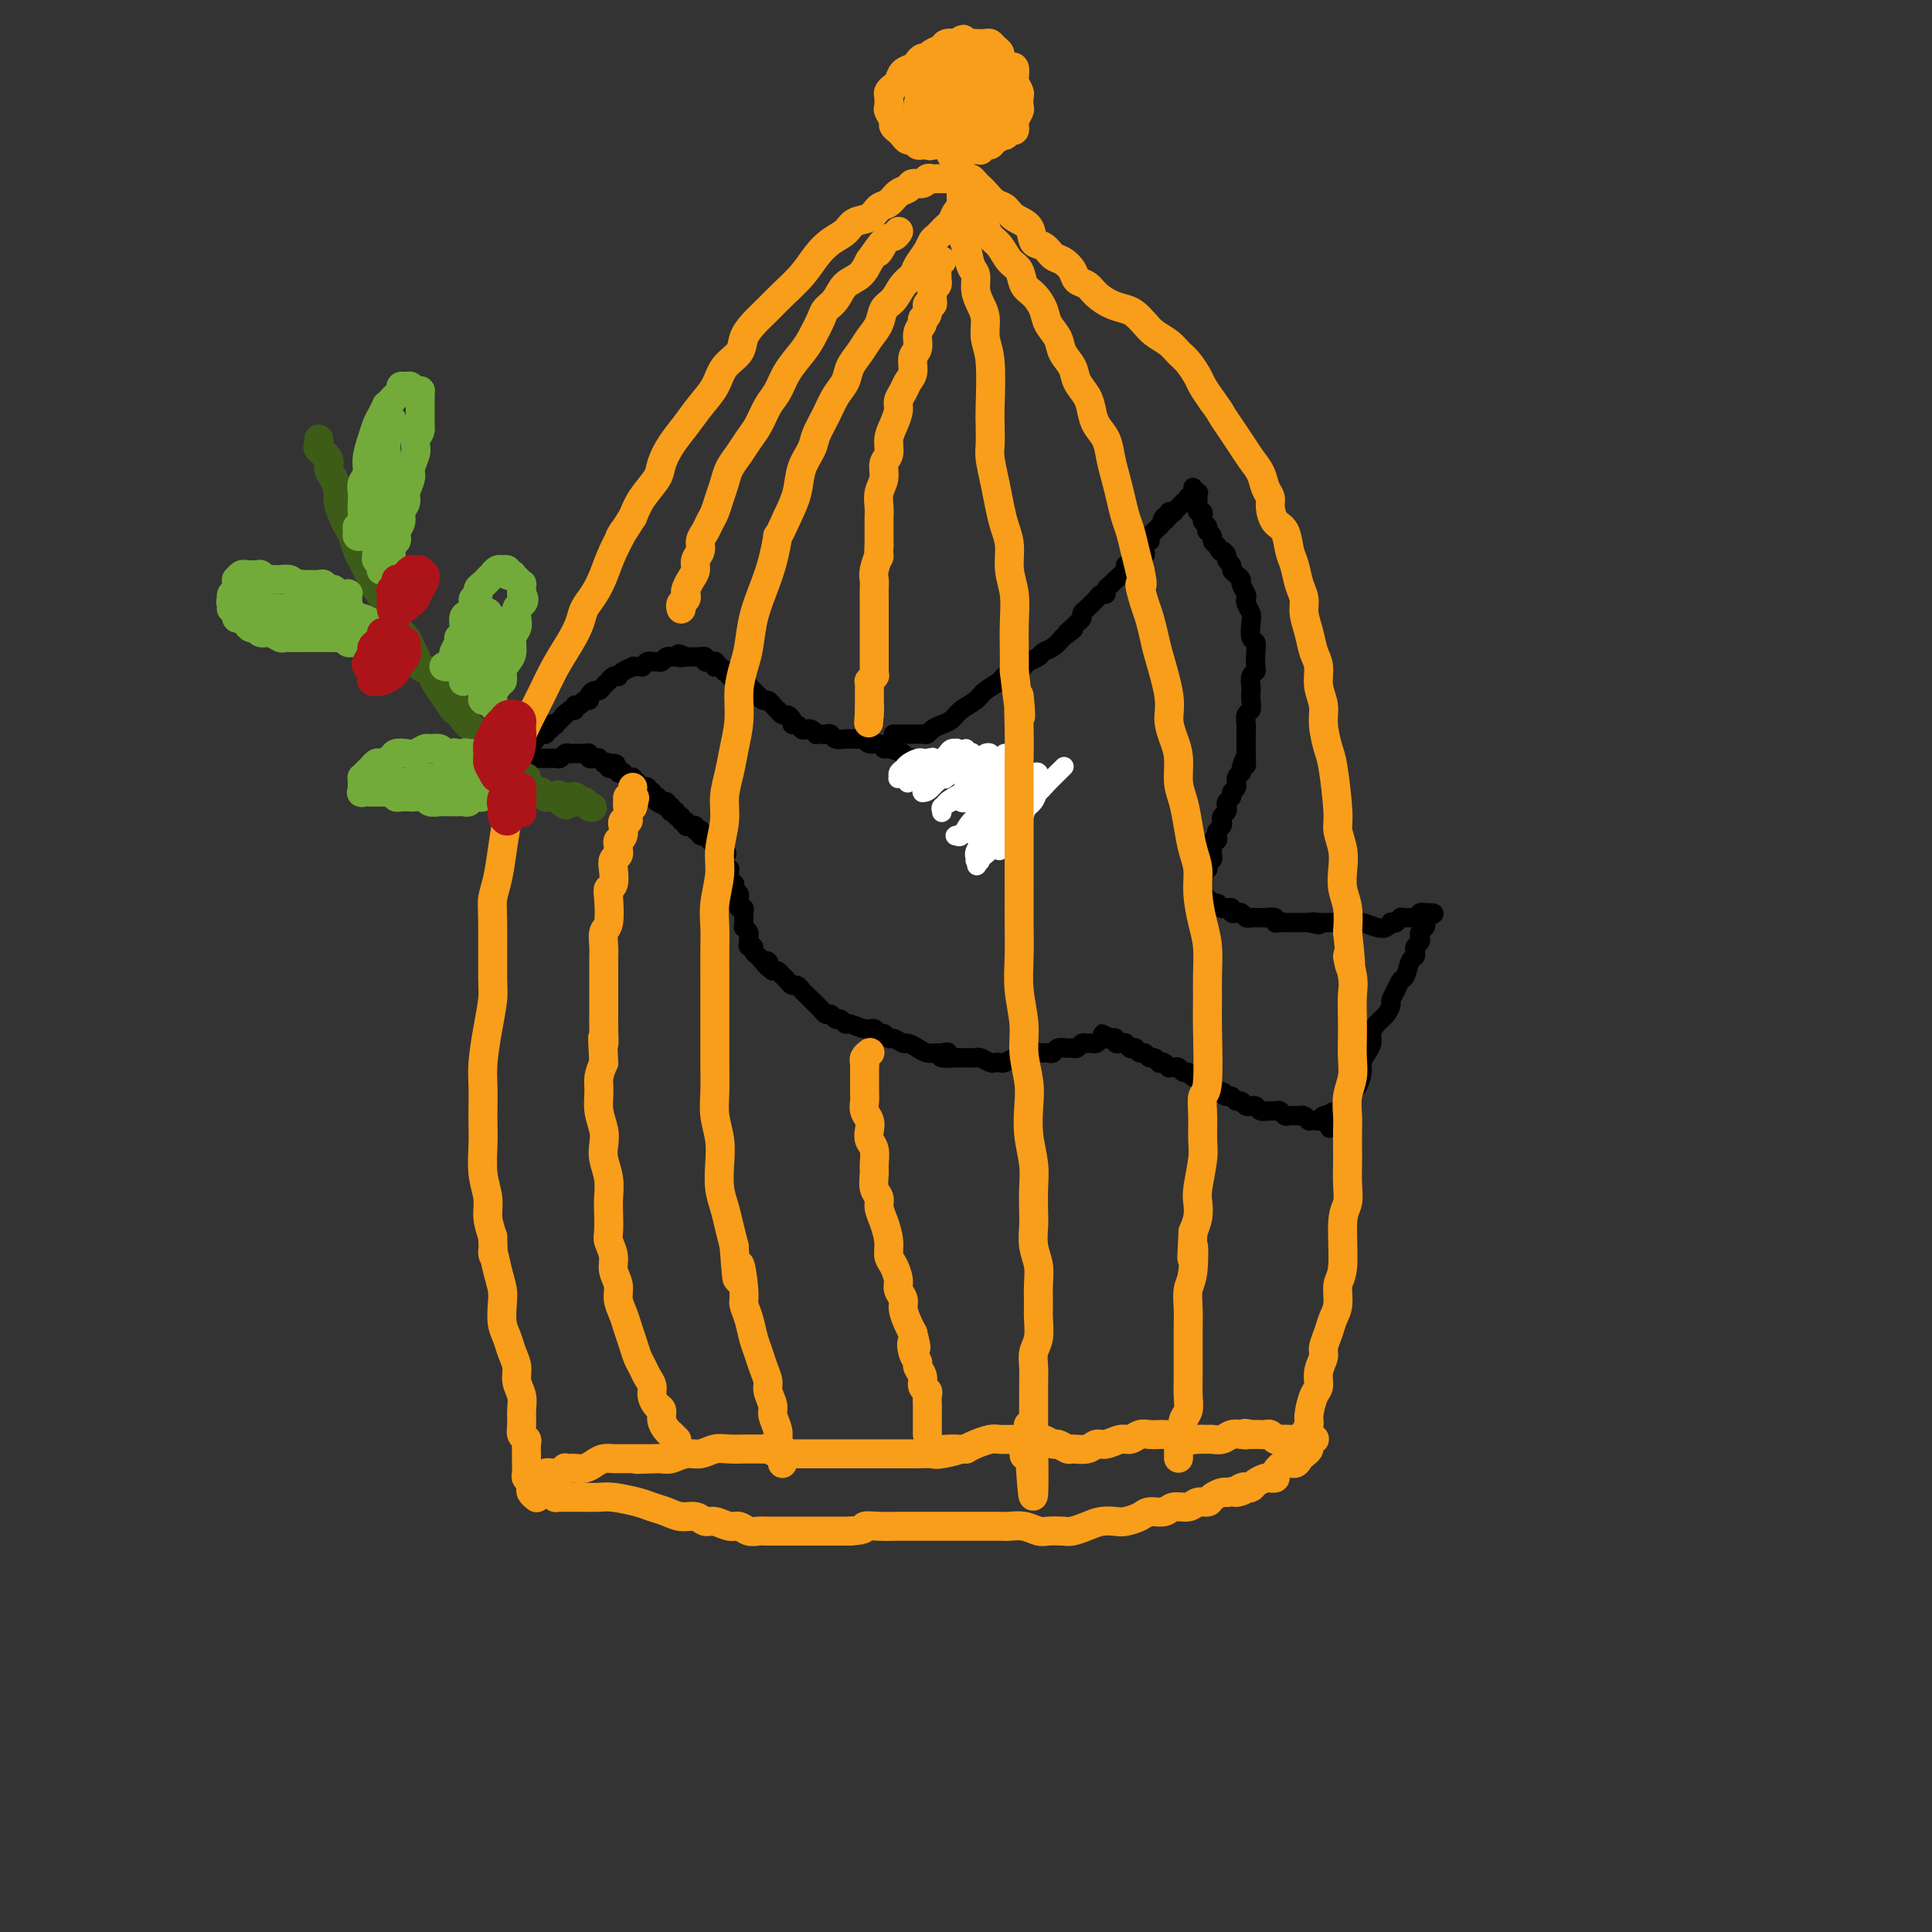 <svg viewBox='0 0 400 400' version='1.1' xmlns='http://www.w3.org/2000/svg' xmlns:xlink='http://www.w3.org/1999/xlink'><rect x="0" y="0" width="400" height="400" fill="#333333" stroke="none"/><g fill='none' stroke='#000000' stroke-width='4' stroke-linecap='round' stroke-linejoin='round'><path d='M207,171c-0.002,0.008 -0.004,0.016 0,0c0.004,-0.016 0.015,-0.056 0,0c-0.015,0.056 -0.057,0.207 0,0c0.057,-0.207 0.211,-0.772 0,-1c-0.211,-0.228 -0.788,-0.118 -1,0c-0.212,0.118 -0.061,0.242 0,0c0.061,-0.242 0.032,-0.852 0,-1c-0.032,-0.148 -0.065,0.167 0,0c0.065,-0.167 0.229,-0.814 0,-1c-0.229,-0.186 -0.850,0.090 -1,0c-0.150,-0.090 0.171,-0.545 0,-1c-0.171,-0.455 -0.833,-0.909 -1,-1c-0.167,-0.091 0.162,0.182 0,0c-0.162,-0.182 -0.813,-0.818 -1,-1c-0.187,-0.182 0.091,0.091 0,0c-0.091,-0.091 -0.549,-0.545 -1,-1c-0.451,-0.455 -0.894,-0.909 -1,-1c-0.106,-0.091 0.125,0.182 0,0c-0.125,-0.182 -0.607,-0.820 -1,-1c-0.393,-0.180 -0.696,0.096 -1,0c-0.304,-0.096 -0.610,-0.566 -1,-1c-0.390,-0.434 -0.864,-0.833 -1,-1c-0.136,-0.167 0.067,-0.101 0,0c-0.067,0.101 -0.403,0.238 -1,0c-0.597,-0.238 -1.455,-0.852 -2,-1c-0.545,-0.148 -0.776,0.170 -1,0c-0.224,-0.170 -0.442,-0.829 -1,-1c-0.558,-0.171 -1.458,0.146 -2,0c-0.542,-0.146 -0.726,-0.756 -1,-1c-0.274,-0.244 -0.637,-0.122 -1,0'/><path d='M188,157c-1.915,-0.935 -0.702,-0.771 -1,-1c-0.298,-0.229 -2.107,-0.850 -3,-1c-0.893,-0.150 -0.869,0.170 -1,0c-0.131,-0.170 -0.416,-0.830 -1,-1c-0.584,-0.170 -1.466,0.151 -2,0c-0.534,-0.151 -0.719,-0.773 -1,-1c-0.281,-0.227 -0.656,-0.060 -1,0c-0.344,0.060 -0.655,0.012 -1,0c-0.345,-0.012 -0.722,0.011 -1,0c-0.278,-0.011 -0.455,-0.055 -1,0c-0.545,0.055 -1.456,0.211 -2,0c-0.544,-0.211 -0.719,-0.788 -1,-1c-0.281,-0.212 -0.667,-0.061 -1,0c-0.333,0.061 -0.614,0.030 -1,0c-0.386,-0.030 -0.877,-0.060 -1,0c-0.123,0.060 0.122,0.208 0,0c-0.122,-0.208 -0.611,-0.773 -1,-1c-0.389,-0.227 -0.678,-0.116 -1,0c-0.322,0.116 -0.678,0.237 -1,0c-0.322,-0.237 -0.611,-0.833 -1,-1c-0.389,-0.167 -0.879,0.095 -1,0c-0.121,-0.095 0.126,-0.547 0,-1c-0.126,-0.453 -0.625,-0.909 -1,-1c-0.375,-0.091 -0.625,0.182 -1,0c-0.375,-0.182 -0.874,-0.819 -1,-1c-0.126,-0.181 0.121,0.092 0,0c-0.121,-0.092 -0.610,-0.551 -1,-1c-0.390,-0.449 -0.682,-0.890 -1,-1c-0.318,-0.110 -0.662,0.111 -1,0c-0.338,-0.111 -0.669,-0.556 -1,-1'/><path d='M157,144c-1.327,-1.171 -1.144,-1.098 -1,-1c0.144,0.098 0.250,0.220 0,0c-0.250,-0.220 -0.854,-0.781 -1,-1c-0.146,-0.219 0.167,-0.097 0,0c-0.167,0.097 -0.814,0.169 -1,0c-0.186,-0.169 0.090,-0.580 0,-1c-0.090,-0.420 -0.545,-0.848 -1,-1c-0.455,-0.152 -0.911,-0.027 -1,0c-0.089,0.027 0.187,-0.044 0,0c-0.187,0.044 -0.838,0.204 -1,0c-0.162,-0.204 0.167,-0.773 0,-1c-0.167,-0.227 -0.828,-0.113 -1,0c-0.172,0.113 0.146,0.226 0,0c-0.146,-0.226 -0.757,-0.792 -1,-1c-0.243,-0.208 -0.118,-0.060 0,0c0.118,0.060 0.229,0.030 0,0c-0.229,-0.030 -0.797,-0.061 -1,0c-0.203,0.061 -0.041,0.212 0,0c0.041,-0.212 -0.041,-0.789 0,-1c0.041,-0.211 0.203,-0.055 0,0c-0.203,0.055 -0.771,0.011 -1,0c-0.229,-0.011 -0.118,0.011 0,0c0.118,-0.011 0.243,-0.056 0,0c-0.243,0.056 -0.852,0.211 -1,0c-0.148,-0.211 0.167,-0.789 0,-1c-0.167,-0.211 -0.814,-0.057 -1,0c-0.186,0.057 0.091,0.015 0,0c-0.091,-0.015 -0.550,-0.004 -1,0c-0.450,0.004 -0.890,0.001 -1,0c-0.110,-0.001 0.112,-0.000 0,0c-0.112,0.000 -0.556,0.000 -1,0'/><path d='M142,136c-2.503,-1.238 -1.262,-0.333 -1,0c0.262,0.333 -0.455,0.093 -1,0c-0.545,-0.093 -0.920,-0.039 -1,0c-0.080,0.039 0.133,0.063 0,0c-0.133,-0.063 -0.613,-0.214 -1,0c-0.387,0.214 -0.682,0.793 -1,1c-0.318,0.207 -0.659,0.041 -1,0c-0.341,-0.041 -0.683,0.041 -1,0c-0.317,-0.041 -0.611,-0.207 -1,0c-0.389,0.207 -0.873,0.787 -1,1c-0.127,0.213 0.103,0.060 0,0c-0.103,-0.060 -0.539,-0.026 -1,0c-0.461,0.026 -0.946,0.046 -1,0c-0.054,-0.046 0.323,-0.157 0,0c-0.323,0.157 -1.344,0.582 -2,1c-0.656,0.418 -0.945,0.829 -1,1c-0.055,0.171 0.126,0.101 0,0c-0.126,-0.101 -0.559,-0.233 -1,0c-0.441,0.233 -0.891,0.832 -1,1c-0.109,0.168 0.125,-0.096 0,0c-0.125,0.096 -0.607,0.552 -1,1c-0.393,0.448 -0.697,0.890 -1,1c-0.303,0.110 -0.606,-0.110 -1,0c-0.394,0.110 -0.880,0.550 -1,1c-0.120,0.450 0.126,0.909 0,1c-0.126,0.091 -0.625,-0.186 -1,0c-0.375,0.186 -0.626,0.833 -1,1c-0.374,0.167 -0.870,-0.147 -1,0c-0.130,0.147 0.106,0.756 0,1c-0.106,0.244 -0.553,0.122 -1,0'/><path d='M118,147c-1.946,1.482 -1.310,1.185 -1,1c0.310,-0.185 0.294,-0.260 0,0c-0.294,0.260 -0.868,0.853 -1,1c-0.132,0.147 0.176,-0.153 0,0c-0.176,0.153 -0.836,0.758 -1,1c-0.164,0.242 0.167,0.122 0,0c-0.167,-0.122 -0.832,-0.244 -1,0c-0.168,0.244 0.161,0.854 0,1c-0.161,0.146 -0.813,-0.172 -1,0c-0.187,0.172 0.091,0.835 0,1c-0.091,0.165 -0.550,-0.167 -1,0c-0.450,0.167 -0.890,0.833 -1,1c-0.110,0.167 0.110,-0.167 0,0c-0.110,0.167 -0.550,0.833 -1,1c-0.450,0.167 -0.909,-0.165 -1,0c-0.091,0.165 0.186,0.828 0,1c-0.186,0.172 -0.835,-0.146 -1,0c-0.165,0.146 0.153,0.757 0,1c-0.153,0.243 -0.777,0.118 -1,0c-0.223,-0.118 -0.046,-0.228 0,0c0.046,0.228 -0.041,0.793 0,1c0.041,0.207 0.210,0.055 0,0c-0.210,-0.055 -0.799,-0.015 -1,0c-0.201,0.015 -0.016,0.004 0,0c0.016,-0.004 -0.138,-0.001 0,0c0.138,0.001 0.569,0.001 1,0'/><path d='M107,157c-1.767,1.547 -0.685,0.415 0,0c0.685,-0.415 0.971,-0.111 1,0c0.029,0.111 -0.200,0.030 0,0c0.200,-0.030 0.828,-0.008 1,0c0.172,0.008 -0.112,0.002 0,0c0.112,-0.002 0.622,-0.001 1,0c0.378,0.001 0.626,0.000 1,0c0.374,-0.000 0.874,-0.000 1,0c0.126,0.000 -0.121,0.001 0,0c0.121,-0.001 0.610,-0.004 1,0c0.390,0.004 0.682,0.015 1,0c0.318,-0.015 0.664,-0.057 1,0c0.336,0.057 0.663,0.211 1,0c0.337,-0.211 0.683,-0.789 1,-1c0.317,-0.211 0.606,-0.057 1,0c0.394,0.057 0.894,0.015 1,0c0.106,-0.015 -0.183,-0.004 0,0c0.183,0.004 0.838,-0.000 1,0c0.162,0.000 -0.168,0.004 0,0c0.168,-0.004 0.833,-0.015 1,0c0.167,0.015 -0.165,0.057 0,0c0.165,-0.057 0.828,-0.211 1,0c0.172,0.211 -0.146,0.789 0,1c0.146,0.211 0.756,0.056 1,0c0.244,-0.056 0.122,-0.011 0,0c-0.122,0.011 -0.244,-0.011 0,0c0.244,0.011 0.853,0.055 1,0c0.147,-0.055 -0.167,-0.211 0,0c0.167,0.211 0.814,0.788 1,1c0.186,0.212 -0.090,0.061 0,0c0.090,-0.061 0.545,-0.030 1,0'/><path d='M126,158c2.935,0.171 0.773,0.098 0,0c-0.773,-0.098 -0.156,-0.222 0,0c0.156,0.222 -0.150,0.791 0,1c0.150,0.209 0.757,0.060 1,0c0.243,-0.060 0.122,-0.030 0,0c-0.122,0.030 -0.244,0.060 0,0c0.244,-0.060 0.854,-0.208 1,0c0.146,0.208 -0.171,0.774 0,1c0.171,0.226 0.829,0.113 1,0c0.171,-0.113 -0.146,-0.226 0,0c0.146,0.226 0.756,0.792 1,1c0.244,0.208 0.122,0.060 0,0c-0.122,-0.060 -0.243,-0.030 0,0c0.243,0.030 0.849,0.060 1,0c0.151,-0.060 -0.152,-0.208 0,0c0.152,0.208 0.759,0.774 1,1c0.241,0.226 0.116,0.113 0,0c-0.116,-0.113 -0.223,-0.226 0,0c0.223,0.226 0.777,0.792 1,1c0.223,0.208 0.116,0.060 0,0c-0.116,-0.060 -0.241,-0.030 0,0c0.241,0.030 0.850,0.060 1,0c0.150,-0.060 -0.157,-0.208 0,0c0.157,0.208 0.778,0.774 1,1c0.222,0.226 0.045,0.112 0,0c-0.045,-0.112 0.040,-0.223 0,0c-0.040,0.223 -0.207,0.782 0,1c0.207,0.218 0.786,0.097 1,0c0.214,-0.097 0.061,-0.171 0,0c-0.061,0.171 -0.031,0.585 0,1'/><path d='M136,166c1.789,1.233 1.263,0.317 1,0c-0.263,-0.317 -0.263,-0.033 0,0c0.263,0.033 0.789,-0.184 1,0c0.211,0.184 0.108,0.767 0,1c-0.108,0.233 -0.221,0.114 0,0c0.221,-0.114 0.776,-0.223 1,0c0.224,0.223 0.117,0.777 0,1c-0.117,0.223 -0.243,0.116 0,0c0.243,-0.116 0.854,-0.242 1,0c0.146,0.242 -0.172,0.853 0,1c0.172,0.147 0.833,-0.171 1,0c0.167,0.171 -0.162,0.829 0,1c0.162,0.171 0.813,-0.147 1,0c0.187,0.147 -0.090,0.758 0,1c0.090,0.242 0.546,0.117 1,0c0.454,-0.117 0.905,-0.224 1,0c0.095,0.224 -0.167,0.778 0,1c0.167,0.222 0.762,0.111 1,0c0.238,-0.111 0.120,-0.222 0,0c-0.120,0.222 -0.244,0.778 0,1c0.244,0.222 0.854,0.111 1,0c0.146,-0.111 -0.171,-0.222 0,0c0.171,0.222 0.831,0.777 1,1c0.169,0.223 -0.152,0.112 0,0c0.152,-0.112 0.775,-0.226 1,0c0.225,0.226 0.050,0.793 0,1c-0.050,0.207 0.025,0.056 0,0c-0.025,-0.056 -0.150,-0.016 0,0c0.150,0.016 0.575,0.008 1,0'/><path d='M149,175c2.244,1.844 1.356,1.956 1,2c-0.356,0.044 -0.178,0.022 0,0'/><path d='M185,152c0.002,0.000 0.003,0.000 0,0c-0.003,-0.000 -0.011,-0.000 0,0c0.011,0.000 0.041,0.000 0,0c-0.041,-0.000 -0.151,-0.000 0,0c0.151,0.000 0.564,0.000 1,0c0.436,-0.000 0.894,-0.000 1,0c0.106,0.000 -0.140,0.001 0,0c0.140,-0.001 0.667,-0.003 1,0c0.333,0.003 0.473,0.012 1,0c0.527,-0.012 1.440,-0.044 2,0c0.560,0.044 0.768,0.163 1,0c0.232,-0.163 0.489,-0.610 1,-1c0.511,-0.390 1.276,-0.723 2,-1c0.724,-0.277 1.406,-0.497 2,-1c0.594,-0.503 1.100,-1.287 2,-2c0.900,-0.713 2.195,-1.353 3,-2c0.805,-0.647 1.119,-1.301 2,-2c0.881,-0.699 2.330,-1.444 3,-2c0.670,-0.556 0.560,-0.922 1,-1c0.440,-0.078 1.431,0.134 2,0c0.569,-0.134 0.715,-0.613 1,-1c0.285,-0.387 0.709,-0.680 1,-1c0.291,-0.320 0.448,-0.666 1,-1c0.552,-0.334 1.498,-0.657 2,-1c0.502,-0.343 0.558,-0.708 1,-1c0.442,-0.292 1.269,-0.512 2,-1c0.731,-0.488 1.365,-1.244 2,-2'/><path d='M220,132c4.045,-2.963 1.657,-1.371 1,-1c-0.657,0.371 0.415,-0.478 1,-1c0.585,-0.522 0.681,-0.717 1,-1c0.319,-0.283 0.859,-0.653 1,-1c0.141,-0.347 -0.117,-0.671 0,-1c0.117,-0.329 0.610,-0.662 1,-1c0.390,-0.338 0.678,-0.682 1,-1c0.322,-0.318 0.678,-0.610 1,-1c0.322,-0.390 0.610,-0.877 1,-1c0.390,-0.123 0.883,0.118 1,0c0.117,-0.118 -0.141,-0.596 0,-1c0.141,-0.404 0.682,-0.734 1,-1c0.318,-0.266 0.414,-0.466 1,-1c0.586,-0.534 1.664,-1.401 2,-2c0.336,-0.599 -0.069,-0.931 0,-1c0.069,-0.069 0.611,0.126 1,0c0.389,-0.126 0.626,-0.573 1,-1c0.374,-0.427 0.884,-0.835 1,-1c0.116,-0.165 -0.161,-0.087 0,0c0.161,0.087 0.761,0.182 1,0c0.239,-0.182 0.115,-0.640 0,-1c-0.115,-0.360 -0.223,-0.622 0,-1c0.223,-0.378 0.777,-0.871 1,-1c0.223,-0.129 0.116,0.105 0,0c-0.116,-0.105 -0.241,-0.550 0,-1c0.241,-0.450 0.848,-0.904 1,-1c0.152,-0.096 -0.151,0.166 0,0c0.151,-0.166 0.758,-0.762 1,-1c0.242,-0.238 0.121,-0.119 0,0'/><path d='M240,109c3.338,-3.720 1.683,-1.519 1,-1c-0.683,0.519 -0.394,-0.645 0,-1c0.394,-0.355 0.894,0.097 1,0c0.106,-0.097 -0.183,-0.743 0,-1c0.183,-0.257 0.837,-0.125 1,0c0.163,0.125 -0.167,0.244 0,0c0.167,-0.244 0.829,-0.850 1,-1c0.171,-0.150 -0.150,0.156 0,0c0.150,-0.156 0.773,-0.774 1,-1c0.227,-0.226 0.060,-0.060 0,0c-0.060,0.060 -0.012,0.012 0,0c0.012,-0.012 -0.012,0.011 0,0c0.012,-0.011 0.060,-0.054 0,0c-0.060,0.054 -0.226,0.207 0,0c0.226,-0.207 0.845,-0.773 1,-1c0.155,-0.227 -0.155,-0.114 0,0c0.155,0.114 0.773,0.228 1,0c0.227,-0.228 0.061,-0.797 0,-1c-0.061,-0.203 -0.016,-0.040 0,0c0.016,0.040 0.004,-0.043 0,0c-0.004,0.043 -0.001,0.210 0,0c0.001,-0.210 0.000,-0.799 0,-1c-0.000,-0.201 -0.000,-0.016 0,0c0.000,0.016 0.000,-0.138 0,0c-0.000,0.138 -0.000,0.569 0,1'/><path d='M247,102c1.022,-1.082 0.078,-0.286 0,0c-0.078,0.286 0.711,0.063 1,0c0.289,-0.063 0.077,0.036 0,0c-0.077,-0.036 -0.021,-0.205 0,0c0.021,0.205 0.006,0.786 0,1c-0.006,0.214 -0.001,0.061 0,0c0.001,-0.061 0.000,-0.032 0,0c-0.000,0.032 -0.000,0.065 0,0c0.000,-0.065 0.000,-0.229 0,0c-0.000,0.229 -0.001,0.850 0,1c0.001,0.150 0.004,-0.171 0,0c-0.004,0.171 -0.015,0.834 0,1c0.015,0.166 0.057,-0.166 0,0c-0.057,0.166 -0.211,0.828 0,1c0.211,0.172 0.788,-0.147 1,0c0.212,0.147 0.061,0.760 0,1c-0.061,0.240 -0.030,0.107 0,0c0.030,-0.107 0.060,-0.187 0,0c-0.060,0.187 -0.208,0.642 0,1c0.208,0.358 0.773,0.621 1,1c0.227,0.379 0.116,0.875 0,1c-0.116,0.125 -0.237,-0.121 0,0c0.237,0.121 0.833,0.610 1,1c0.167,0.390 -0.095,0.683 0,1c0.095,0.317 0.548,0.659 1,1'/><path d='M252,113c0.935,1.880 0.772,1.081 1,1c0.228,-0.081 0.849,0.556 1,1c0.151,0.444 -0.166,0.697 0,1c0.166,0.303 0.814,0.658 1,1c0.186,0.342 -0.090,0.673 0,1c0.090,0.327 0.546,0.651 1,1c0.454,0.349 0.905,0.722 1,1c0.095,0.278 -0.167,0.459 0,1c0.167,0.541 0.763,1.442 1,2c0.237,0.558 0.115,0.773 0,1c-0.115,0.227 -0.223,0.466 0,1c0.223,0.534 0.778,1.363 1,2c0.222,0.637 0.112,1.081 0,2c-0.112,0.919 -0.225,2.312 0,3c0.225,0.688 0.789,0.670 1,1c0.211,0.330 0.071,1.010 0,2c-0.071,0.990 -0.071,2.292 0,3c0.071,0.708 0.215,0.822 0,1c-0.215,0.178 -0.789,0.419 -1,1c-0.211,0.581 -0.060,1.503 0,2c0.060,0.497 0.030,0.571 0,1c-0.030,0.429 -0.061,1.214 0,2c0.061,0.786 0.212,1.573 0,2c-0.212,0.427 -0.789,0.495 -1,1c-0.211,0.505 -0.057,1.449 0,2c0.057,0.551 0.015,0.711 0,1c-0.015,0.289 -0.004,0.706 0,1c0.004,0.294 0.001,0.464 0,1c-0.001,0.536 -0.000,1.439 0,2c0.000,0.561 0.000,0.781 0,1'/><path d='M258,156c-0.089,4.605 0.187,1.619 0,1c-0.187,-0.619 -0.839,1.129 -1,2c-0.161,0.871 0.168,0.863 0,1c-0.168,0.137 -0.833,0.418 -1,1c-0.167,0.582 0.165,1.465 0,2c-0.165,0.535 -0.828,0.721 -1,1c-0.172,0.279 0.146,0.652 0,1c-0.146,0.348 -0.757,0.671 -1,1c-0.243,0.329 -0.117,0.666 0,1c0.117,0.334 0.224,0.667 0,1c-0.224,0.333 -0.778,0.666 -1,1c-0.222,0.334 -0.111,0.668 0,1c0.111,0.332 0.222,0.663 0,1c-0.222,0.337 -0.777,0.682 -1,1c-0.223,0.318 -0.112,0.611 0,1c0.112,0.389 0.226,0.874 0,1c-0.226,0.126 -0.793,-0.106 -1,0c-0.207,0.106 -0.056,0.549 0,1c0.056,0.451 0.016,0.909 0,1c-0.016,0.091 -0.008,-0.187 0,0c0.008,0.187 0.016,0.837 0,1c-0.016,0.163 -0.056,-0.163 0,0c0.056,0.163 0.207,0.813 0,1c-0.207,0.187 -0.774,-0.090 -1,0c-0.226,0.090 -0.113,0.545 0,1c0.113,0.455 0.226,0.909 0,1c-0.226,0.091 -0.793,-0.182 -1,0c-0.207,0.182 -0.056,0.818 0,1c0.056,0.182 0.016,-0.091 0,0c-0.016,0.091 -0.008,0.545 0,1'/><path d='M249,182c-1.393,4.018 -0.377,1.063 0,0c0.377,-1.063 0.115,-0.233 0,0c-0.115,0.233 -0.083,-0.130 0,0c0.083,0.130 0.219,0.753 0,1c-0.219,0.247 -0.791,0.119 -1,0c-0.209,-0.119 -0.056,-0.228 0,0c0.056,0.228 0.015,0.793 0,1c-0.015,0.207 -0.004,0.056 0,0c0.004,-0.056 0.001,-0.016 0,0c-0.001,0.016 -0.001,0.008 0,0'/><path d='M249,185c-0.120,-0.122 -0.240,-0.244 0,0c0.240,0.244 0.839,0.854 1,1c0.161,0.146 -0.115,-0.171 0,0c0.115,0.171 0.622,0.831 1,1c0.378,0.169 0.627,-0.152 1,0c0.373,0.152 0.870,0.776 1,1c0.130,0.224 -0.106,0.046 0,0c0.106,-0.046 0.553,0.039 1,0c0.447,-0.039 0.893,-0.203 1,0c0.107,0.203 -0.126,0.772 0,1c0.126,0.228 0.611,0.114 1,0c0.389,-0.114 0.681,-0.227 1,0c0.319,0.227 0.664,0.793 1,1c0.336,0.207 0.662,0.056 1,0c0.338,-0.056 0.687,-0.016 1,0c0.313,0.016 0.591,0.008 1,0c0.409,-0.008 0.949,-0.016 1,0c0.051,0.016 -0.389,0.057 0,0c0.389,-0.057 1.606,-0.211 2,0c0.394,0.211 -0.035,0.789 0,1c0.035,0.211 0.535,0.057 1,0c0.465,-0.057 0.894,-0.015 1,0c0.106,0.015 -0.112,0.004 0,0c0.112,-0.004 0.555,-0.001 1,0c0.445,0.001 0.893,0.000 1,0c0.107,-0.000 -0.126,-0.000 0,0c0.126,0.000 0.611,0.000 1,0c0.389,-0.000 0.683,-0.000 1,0c0.317,0.000 0.659,0.000 1,0'/><path d='M271,191c3.596,0.928 1.586,0.249 1,0c-0.586,-0.249 0.250,-0.068 1,0c0.750,0.068 1.412,0.022 2,0c0.588,-0.022 1.103,-0.019 2,0c0.897,0.019 2.178,0.054 3,0c0.822,-0.054 1.186,-0.196 2,0c0.814,0.196 2.078,0.732 3,1c0.922,0.268 1.501,0.268 2,0c0.499,-0.268 0.919,-0.804 1,-1c0.081,-0.196 -0.175,-0.051 0,0c0.175,0.051 0.783,0.010 1,0c0.217,-0.010 0.043,0.011 0,0c-0.043,-0.011 0.044,-0.056 0,0c-0.044,0.056 -0.219,0.211 0,0c0.219,-0.211 0.832,-0.789 1,-1c0.168,-0.211 -0.109,-0.057 0,0c0.109,0.057 0.603,0.015 1,0c0.397,-0.015 0.695,-0.003 1,0c0.305,0.003 0.617,-0.003 1,0c0.383,0.003 0.839,0.015 1,0c0.161,-0.015 0.029,-0.057 0,0c-0.029,0.057 0.045,0.211 0,0c-0.045,-0.211 -0.208,-0.789 0,-1c0.208,-0.211 0.788,-0.057 1,0c0.212,0.057 0.057,0.015 0,0c-0.057,-0.015 -0.015,-0.004 0,0c0.015,0.004 0.004,0.001 0,0c-0.004,-0.001 -0.002,-0.001 0,0'/><path d='M295,189c3.717,-0.131 1.010,0.542 0,1c-1.010,0.458 -0.322,0.700 0,1c0.322,0.300 0.279,0.658 0,1c-0.279,0.342 -0.793,0.669 -1,1c-0.207,0.331 -0.107,0.667 0,1c0.107,0.333 0.222,0.665 0,1c-0.222,0.335 -0.780,0.675 -1,1c-0.220,0.325 -0.100,0.636 0,1c0.100,0.364 0.182,0.783 0,1c-0.182,0.217 -0.627,0.233 -1,1c-0.373,0.767 -0.674,2.285 -1,3c-0.326,0.715 -0.678,0.628 -1,1c-0.322,0.372 -0.615,1.202 -1,2c-0.385,0.798 -0.864,1.565 -1,2c-0.136,0.435 0.069,0.539 0,1c-0.069,0.461 -0.414,1.278 -1,2c-0.586,0.722 -1.415,1.348 -2,2c-0.585,0.652 -0.927,1.328 -1,2c-0.073,0.672 0.121,1.339 0,2c-0.121,0.661 -0.558,1.315 -1,2c-0.442,0.685 -0.888,1.402 -1,2c-0.112,0.598 0.110,1.077 0,2c-0.110,0.923 -0.550,2.290 -1,3c-0.450,0.710 -0.908,0.764 -1,1c-0.092,0.236 0.182,0.655 0,1c-0.182,0.345 -0.819,0.614 -1,1c-0.181,0.386 0.096,0.887 0,1c-0.096,0.113 -0.564,-0.162 -1,0c-0.436,0.162 -0.839,0.761 -1,1c-0.161,0.239 -0.081,0.120 0,0'/><path d='M277,230c-2.947,6.570 -1.316,2.496 -1,1c0.316,-1.496 -0.685,-0.415 -1,0c-0.315,0.415 0.055,0.164 0,0c-0.055,-0.164 -0.537,-0.240 -1,0c-0.463,0.240 -0.909,0.796 -1,1c-0.091,0.204 0.171,0.055 0,0c-0.171,-0.055 -0.777,-0.015 -1,0c-0.223,0.015 -0.063,0.004 0,0c0.063,-0.004 0.031,-0.001 0,0c-0.031,0.001 -0.060,0.001 0,0c0.060,-0.001 0.210,-0.004 0,0c-0.210,0.004 -0.778,0.015 -1,0c-0.222,-0.015 -0.097,-0.057 0,0c0.097,0.057 0.167,0.211 0,0c-0.167,-0.211 -0.569,-0.789 -1,-1c-0.431,-0.211 -0.889,-0.056 -1,0c-0.111,0.056 0.125,0.011 0,0c-0.125,-0.011 -0.611,0.011 -1,0c-0.389,-0.011 -0.681,-0.056 -1,0c-0.319,0.056 -0.667,0.212 -1,0c-0.333,-0.212 -0.652,-0.793 -1,-1c-0.348,-0.207 -0.724,-0.041 -1,0c-0.276,0.041 -0.451,-0.042 -1,0c-0.549,0.042 -1.470,0.208 -2,0c-0.530,-0.208 -0.667,-0.792 -1,-1c-0.333,-0.208 -0.863,-0.041 -1,0c-0.137,0.041 0.118,-0.044 0,0c-0.118,0.044 -0.609,0.218 -1,0c-0.391,-0.218 -0.682,-0.828 -1,-1c-0.318,-0.172 -0.662,0.094 -1,0c-0.338,-0.094 -0.669,-0.547 -1,-1'/><path d='M255,227c-2.654,-0.708 -1.289,0.021 -1,0c0.289,-0.021 -0.499,-0.793 -1,-1c-0.501,-0.207 -0.715,0.152 -1,0c-0.285,-0.152 -0.640,-0.815 -1,-1c-0.360,-0.185 -0.726,0.109 -1,0c-0.274,-0.109 -0.455,-0.622 -1,-1c-0.545,-0.378 -1.455,-0.623 -2,-1c-0.545,-0.377 -0.724,-0.886 -1,-1c-0.276,-0.114 -0.648,0.167 -1,0c-0.352,-0.167 -0.686,-0.780 -1,-1c-0.314,-0.220 -0.610,-0.045 -1,0c-0.390,0.045 -0.874,-0.039 -1,0c-0.126,0.039 0.107,0.203 0,0c-0.107,-0.203 -0.553,-0.771 -1,-1c-0.447,-0.229 -0.893,-0.118 -1,0c-0.107,0.118 0.126,0.243 0,0c-0.126,-0.243 -0.612,-0.853 -1,-1c-0.388,-0.147 -0.677,0.171 -1,0c-0.323,-0.171 -0.679,-0.831 -1,-1c-0.321,-0.169 -0.607,0.152 -1,0c-0.393,-0.152 -0.894,-0.776 -1,-1c-0.106,-0.224 0.183,-0.046 0,0c-0.183,0.046 -0.838,-0.040 -1,0c-0.162,0.040 0.168,0.207 0,0c-0.168,-0.207 -0.834,-0.786 -1,-1c-0.166,-0.214 0.166,-0.061 0,0c-0.166,0.061 -0.832,0.030 -1,0c-0.168,-0.030 0.161,-0.060 0,0c-0.161,0.060 -0.813,0.208 -1,0c-0.187,-0.208 0.089,-0.774 0,-1c-0.089,-0.226 -0.545,-0.113 -1,0'/><path d='M230,215c-3.808,-1.856 -0.828,-0.497 0,0c0.828,0.497 -0.495,0.132 -1,0c-0.505,-0.132 -0.191,-0.032 0,0c0.191,0.032 0.258,-0.006 0,0c-0.258,0.006 -0.843,0.054 -1,0c-0.157,-0.054 0.113,-0.212 0,0c-0.113,0.212 -0.607,0.793 -1,1c-0.393,0.207 -0.683,0.041 -1,0c-0.317,-0.041 -0.661,0.042 -1,0c-0.339,-0.042 -0.672,-0.208 -1,0c-0.328,0.208 -0.651,0.792 -1,1c-0.349,0.208 -0.724,0.042 -1,0c-0.276,-0.042 -0.454,0.042 -1,0c-0.546,-0.042 -1.460,-0.208 -2,0c-0.540,0.208 -0.707,0.792 -1,1c-0.293,0.208 -0.712,0.042 -1,0c-0.288,-0.042 -0.443,0.040 -1,0c-0.557,-0.040 -1.515,-0.203 -2,0c-0.485,0.203 -0.497,0.772 -1,1c-0.503,0.228 -1.497,0.113 -2,0c-0.503,-0.113 -0.515,-0.225 -1,0c-0.485,0.225 -1.443,0.789 -2,1c-0.557,0.211 -0.712,0.071 -1,0c-0.288,-0.071 -0.707,-0.072 -1,0c-0.293,0.072 -0.459,0.215 -1,0c-0.541,-0.215 -1.457,-0.790 -2,-1c-0.543,-0.210 -0.713,-0.056 -1,0c-0.287,0.056 -0.693,0.015 -1,0c-0.307,-0.015 -0.516,-0.004 -1,0c-0.484,0.004 -1.242,0.002 -2,0'/><path d='M198,219c-5.352,0.391 -2.732,-0.630 -2,-1c0.732,-0.370 -0.424,-0.089 -1,0c-0.576,0.089 -0.573,-0.013 -1,0c-0.427,0.013 -1.284,0.143 -2,0c-0.716,-0.143 -1.291,-0.559 -2,-1c-0.709,-0.441 -1.552,-0.907 -2,-1c-0.448,-0.093 -0.501,0.186 -1,0c-0.499,-0.186 -1.443,-0.839 -2,-1c-0.557,-0.161 -0.728,0.168 -1,0c-0.272,-0.168 -0.644,-0.834 -1,-1c-0.356,-0.166 -0.697,0.167 -1,0c-0.303,-0.167 -0.567,-0.833 -1,-1c-0.433,-0.167 -1.033,0.167 -2,0c-0.967,-0.167 -2.301,-0.833 -3,-1c-0.699,-0.167 -0.765,0.166 -1,0c-0.235,-0.166 -0.640,-0.832 -1,-1c-0.360,-0.168 -0.674,0.162 -1,0c-0.326,-0.162 -0.665,-0.817 -1,-1c-0.335,-0.183 -0.667,0.106 -1,0c-0.333,-0.106 -0.667,-0.605 -1,-1c-0.333,-0.395 -0.667,-0.684 -1,-1c-0.333,-0.316 -0.667,-0.658 -1,-1c-0.333,-0.342 -0.667,-0.683 -1,-1c-0.333,-0.317 -0.667,-0.610 -1,-1c-0.333,-0.390 -0.667,-0.879 -1,-1c-0.333,-0.121 -0.667,0.125 -1,0c-0.333,-0.125 -0.667,-0.621 -1,-1c-0.333,-0.379 -0.667,-0.640 -1,-1c-0.333,-0.360 -0.667,-0.817 -1,-1c-0.333,-0.183 -0.667,-0.091 -1,0'/><path d='M160,201c-2.251,-1.709 -1.378,-0.983 -1,-1c0.378,-0.017 0.260,-0.779 0,-1c-0.260,-0.221 -0.662,0.099 -1,0c-0.338,-0.099 -0.612,-0.618 -1,-1c-0.388,-0.382 -0.889,-0.627 -1,-1c-0.111,-0.373 0.167,-0.873 0,-1c-0.167,-0.127 -0.781,0.120 -1,0c-0.219,-0.120 -0.045,-0.606 0,-1c0.045,-0.394 -0.041,-0.697 0,-1c0.041,-0.303 0.207,-0.606 0,-1c-0.207,-0.394 -0.788,-0.879 -1,-1c-0.212,-0.121 -0.056,0.121 0,0c0.056,-0.121 0.011,-0.606 0,-1c-0.011,-0.394 0.011,-0.697 0,-1c-0.011,-0.303 -0.055,-0.607 0,-1c0.055,-0.393 0.211,-0.875 0,-1c-0.211,-0.125 -0.788,0.107 -1,0c-0.212,-0.107 -0.061,-0.553 0,-1c0.061,-0.447 0.030,-0.894 0,-1c-0.030,-0.106 -0.060,0.130 0,0c0.060,-0.130 0.208,-0.626 0,-1c-0.208,-0.374 -0.774,-0.625 -1,-1c-0.226,-0.375 -0.113,-0.875 0,-1c0.113,-0.125 0.228,0.124 0,0c-0.228,-0.124 -0.797,-0.621 -1,-1c-0.203,-0.379 -0.041,-0.640 0,-1c0.041,-0.360 -0.041,-0.818 0,-1c0.041,-0.182 0.203,-0.087 0,0c-0.203,0.087 -0.772,0.168 -1,0c-0.228,-0.168 -0.114,-0.584 0,-1'/><path d='M150,179c-1.548,-3.419 -0.419,-0.968 0,0c0.419,0.968 0.126,0.451 0,0c-0.126,-0.451 -0.086,-0.838 0,-1c0.086,-0.162 0.219,-0.099 0,0c-0.219,0.099 -0.791,0.235 -1,0c-0.209,-0.235 -0.056,-0.841 0,-1c0.056,-0.159 0.015,0.129 0,0c-0.015,-0.129 -0.004,-0.675 0,-1c0.004,-0.325 0.001,-0.427 0,0c-0.001,0.427 -0.000,1.384 0,2c0.000,0.616 0.000,0.890 0,1c-0.000,0.110 -0.000,0.055 0,0'/></g>
<g fill='none' stroke='#FFFFFF' stroke-width='4' stroke-linecap='round' stroke-linejoin='round'><path d='M207,176c0.026,-0.028 0.052,-0.056 0,0c-0.052,0.056 -0.183,0.196 0,0c0.183,-0.196 0.679,-0.727 1,-1c0.321,-0.273 0.468,-0.286 1,-1c0.532,-0.714 1.449,-2.128 2,-3c0.551,-0.872 0.738,-1.201 1,-2c0.262,-0.799 0.601,-2.068 1,-3c0.399,-0.932 0.858,-1.526 1,-2c0.142,-0.474 -0.031,-0.828 0,-1c0.031,-0.172 0.268,-0.162 0,0c-0.268,0.162 -1.041,0.477 -2,1c-0.959,0.523 -2.102,1.254 -3,2c-0.898,0.746 -1.549,1.507 -2,2c-0.451,0.493 -0.703,0.718 -1,1c-0.297,0.282 -0.639,0.620 -1,1c-0.361,0.380 -0.741,0.803 -1,1c-0.259,0.197 -0.397,0.169 0,0c0.397,-0.169 1.329,-0.479 2,-1c0.671,-0.521 1.080,-1.254 2,-2c0.920,-0.746 2.352,-1.506 3,-2c0.648,-0.494 0.514,-0.720 1,-1c0.486,-0.280 1.593,-0.612 2,-1c0.407,-0.388 0.114,-0.831 0,-1c-0.114,-0.169 -0.050,-0.064 0,0c0.050,0.064 0.084,0.086 0,0c-0.084,-0.086 -0.288,-0.280 -1,0c-0.712,0.280 -1.933,1.034 -3,2c-1.067,0.966 -1.980,2.145 -3,3c-1.020,0.855 -2.149,1.387 -3,2c-0.851,0.613 -1.426,1.306 -2,2'/><path d='M202,172c-1.846,1.411 -0.462,0.439 0,0c0.462,-0.439 0.002,-0.346 0,0c-0.002,0.346 0.453,0.946 1,1c0.547,0.054 1.187,-0.437 2,-1c0.813,-0.563 1.801,-1.198 3,-2c1.199,-0.802 2.611,-1.773 4,-3c1.389,-1.227 2.755,-2.712 4,-4c1.245,-1.288 2.369,-2.379 3,-3c0.631,-0.621 0.770,-0.771 1,-1c0.230,-0.229 0.551,-0.536 0,0c-0.551,0.536 -1.973,1.914 -3,3c-1.027,1.086 -1.658,1.878 -3,3c-1.342,1.122 -3.394,2.574 -5,4c-1.606,1.426 -2.765,2.826 -4,4c-1.235,1.174 -2.547,2.124 -3,3c-0.453,0.876 -0.049,1.680 0,2c0.049,0.320 -0.258,0.157 0,0c0.258,-0.157 1.081,-0.307 2,-1c0.919,-0.693 1.934,-1.930 3,-3c1.066,-1.070 2.185,-1.975 3,-3c0.815,-1.025 1.328,-2.170 2,-3c0.672,-0.830 1.503,-1.344 2,-2c0.497,-0.656 0.661,-1.452 1,-2c0.339,-0.548 0.855,-0.846 1,-1c0.145,-0.154 -0.080,-0.163 -1,0c-0.920,0.163 -2.534,0.500 -4,2c-1.466,1.500 -2.785,4.165 -4,6c-1.215,1.835 -2.327,2.840 -3,4c-0.673,1.160 -0.907,2.474 -1,3c-0.093,0.526 -0.047,0.263 0,0'/><path d='M203,178c-1.336,2.159 -0.677,1.056 0,0c0.677,-1.056 1.371,-2.064 2,-3c0.629,-0.936 1.191,-1.798 2,-3c0.809,-1.202 1.863,-2.742 3,-4c1.137,-1.258 2.356,-2.233 3,-3c0.644,-0.767 0.714,-1.326 1,-2c0.286,-0.674 0.789,-1.462 1,-2c0.211,-0.538 0.129,-0.826 0,-1c-0.129,-0.174 -0.307,-0.235 -1,0c-0.693,0.235 -1.901,0.764 -3,1c-1.099,0.236 -2.087,0.178 -3,1c-0.913,0.822 -1.749,2.522 -3,4c-1.251,1.478 -2.918,2.733 -4,4c-1.082,1.267 -1.581,2.546 -2,3c-0.419,0.454 -0.759,0.085 -1,0c-0.241,-0.085 -0.384,0.116 0,0c0.384,-0.116 1.296,-0.549 2,-1c0.704,-0.451 1.199,-0.920 2,-2c0.801,-1.080 1.907,-2.769 3,-4c1.093,-1.231 2.172,-2.002 3,-3c0.828,-0.998 1.403,-2.222 2,-3c0.597,-0.778 1.216,-1.111 1,-1c-0.216,0.111 -1.265,0.664 -2,1c-0.735,0.336 -1.154,0.454 -2,1c-0.846,0.546 -2.119,1.519 -3,2c-0.881,0.481 -1.370,0.469 -2,1c-0.630,0.531 -1.400,1.604 -2,2c-0.600,0.396 -1.028,0.113 -1,0c0.028,-0.113 0.514,-0.057 1,0'/><path d='M200,166c-1.473,0.566 -0.156,-1.019 1,-2c1.156,-0.981 2.152,-1.358 3,-2c0.848,-0.642 1.548,-1.550 2,-2c0.452,-0.450 0.655,-0.443 1,-1c0.345,-0.557 0.834,-1.679 1,-2c0.166,-0.321 0.011,0.157 0,0c-0.011,-0.157 0.122,-0.950 0,-1c-0.122,-0.050 -0.498,0.644 -1,1c-0.502,0.356 -1.129,0.376 -2,1c-0.871,0.624 -1.984,1.853 -3,3c-1.016,1.147 -1.934,2.213 -3,3c-1.066,0.787 -2.280,1.294 -3,2c-0.720,0.706 -0.947,1.610 -1,2c-0.053,0.390 0.069,0.267 0,0c-0.069,-0.267 -0.327,-0.676 0,-1c0.327,-0.324 1.239,-0.563 2,-1c0.761,-0.437 1.371,-1.073 2,-2c0.629,-0.927 1.276,-2.144 2,-3c0.724,-0.856 1.525,-1.350 2,-2c0.475,-0.650 0.623,-1.457 1,-2c0.377,-0.543 0.983,-0.822 1,-1c0.017,-0.178 -0.557,-0.256 -1,0c-0.443,0.256 -0.757,0.846 -1,1c-0.243,0.154 -0.417,-0.129 -1,0c-0.583,0.129 -1.576,0.670 -2,1c-0.424,0.330 -0.279,0.449 -1,1c-0.721,0.551 -2.310,1.533 -3,2c-0.690,0.467 -0.483,0.419 0,0c0.483,-0.419 1.241,-1.210 2,-2'/><path d='M198,159c0.415,-0.415 0.453,-0.452 1,-1c0.547,-0.548 1.604,-1.607 2,-2c0.396,-0.393 0.130,-0.120 0,0c-0.130,0.120 -0.125,0.089 0,0c0.125,-0.089 0.369,-0.234 0,0c-0.369,0.234 -1.353,0.847 -2,1c-0.647,0.153 -0.959,-0.154 -2,1c-1.041,1.154 -2.813,3.770 -4,5c-1.187,1.230 -1.789,1.073 -2,1c-0.211,-0.073 -0.030,-0.064 0,0c0.030,0.064 -0.090,0.182 0,0c0.090,-0.182 0.391,-0.665 1,-1c0.609,-0.335 1.525,-0.523 2,-1c0.475,-0.477 0.510,-1.243 1,-2c0.490,-0.757 1.434,-1.505 2,-2c0.566,-0.495 0.752,-0.736 1,-1c0.248,-0.264 0.556,-0.551 1,-1c0.444,-0.449 1.023,-1.062 1,-1c-0.023,0.062 -0.648,0.797 -1,1c-0.352,0.203 -0.430,-0.128 -1,0c-0.570,0.128 -1.631,0.714 -2,1c-0.369,0.286 -0.046,0.274 -1,1c-0.954,0.726 -3.184,2.192 -4,3c-0.816,0.808 -0.219,0.959 0,1c0.219,0.041 0.059,-0.027 0,0c-0.059,0.027 -0.017,0.151 0,0c0.017,-0.151 0.008,-0.575 0,-1'/><path d='M191,161c-0.816,0.578 1.144,-0.476 2,-1c0.856,-0.524 0.607,-0.519 1,-1c0.393,-0.481 1.427,-1.449 2,-2c0.573,-0.551 0.686,-0.684 1,-1c0.314,-0.316 0.828,-0.814 1,-1c0.172,-0.186 0.003,-0.058 0,0c-0.003,0.058 0.161,0.047 0,0c-0.161,-0.047 -0.649,-0.129 -1,0c-0.351,0.129 -0.567,0.469 -1,1c-0.433,0.531 -1.083,1.253 -2,2c-0.917,0.747 -2.102,1.521 -3,2c-0.898,0.479 -1.509,0.665 -2,1c-0.491,0.335 -0.860,0.819 -1,1c-0.140,0.181 -0.050,0.059 0,0c0.050,-0.059 0.058,-0.056 0,0c-0.058,0.056 -0.184,0.165 0,0c0.184,-0.165 0.676,-0.605 1,-1c0.324,-0.395 0.479,-0.747 1,-1c0.521,-0.253 1.408,-0.407 2,-1c0.592,-0.593 0.889,-1.624 1,-2c0.111,-0.376 0.037,-0.098 0,0c-0.037,0.098 -0.037,0.015 0,0c0.037,-0.015 0.113,0.038 0,0c-0.113,-0.038 -0.413,-0.167 -1,0c-0.587,0.167 -1.461,0.630 -2,1c-0.539,0.370 -0.742,0.645 -1,1c-0.258,0.355 -0.569,0.788 -1,1c-0.431,0.212 -0.980,0.203 -1,0c-0.020,-0.203 0.490,-0.602 1,-1'/><path d='M188,159c-0.591,0.144 0.430,-0.497 1,-1c0.570,-0.503 0.689,-0.866 1,-1c0.311,-0.134 0.813,-0.037 1,0c0.187,0.037 0.057,0.013 0,0c-0.057,-0.013 -0.042,-0.014 0,0c0.042,0.014 0.113,0.045 0,0c-0.113,-0.045 -0.408,-0.166 -1,0c-0.592,0.166 -1.480,0.620 -2,1c-0.520,0.380 -0.672,0.687 -1,1c-0.328,0.313 -0.834,0.634 -1,1c-0.166,0.366 0.007,0.779 0,1c-0.007,0.221 -0.194,0.252 0,0c0.194,-0.252 0.770,-0.786 1,-1c0.230,-0.214 0.115,-0.107 0,0'/></g>
<g fill='none' stroke='#F99E1B' stroke-width='6' stroke-linecap='round' stroke-linejoin='round'><path d='M200,42c-0.002,0.002 -0.005,0.005 0,0c0.005,-0.005 0.016,-0.016 0,0c-0.016,0.016 -0.060,0.059 0,0c0.060,-0.059 0.223,-0.219 0,0c-0.223,0.219 -0.833,0.818 -1,1c-0.167,0.182 0.110,-0.053 0,0c-0.110,0.053 -0.607,0.396 -1,1c-0.393,0.604 -0.683,1.471 -1,2c-0.317,0.529 -0.661,0.721 -1,1c-0.339,0.279 -0.672,0.645 -1,1c-0.328,0.355 -0.650,0.700 -1,1c-0.350,0.300 -0.727,0.554 -1,1c-0.273,0.446 -0.443,1.082 -1,2c-0.557,0.918 -1.501,2.118 -2,3c-0.499,0.882 -0.553,1.447 -1,2c-0.447,0.553 -1.289,1.096 -2,2c-0.711,0.904 -1.292,2.171 -2,3c-0.708,0.829 -1.541,1.222 -2,2c-0.459,0.778 -0.542,1.941 -1,3c-0.458,1.059 -1.292,2.015 -2,3c-0.708,0.985 -1.292,1.999 -2,3c-0.708,1.001 -1.542,1.990 -2,3c-0.458,1.010 -0.541,2.041 -1,3c-0.459,0.959 -1.293,1.848 -2,3c-0.707,1.152 -1.288,2.569 -2,4c-0.712,1.431 -1.555,2.878 -2,4c-0.445,1.122 -0.490,1.919 -1,3c-0.510,1.081 -1.483,2.445 -2,4c-0.517,1.555 -0.576,3.301 -1,5c-0.424,1.699 -1.212,3.349 -2,5'/><path d='M163,107c-2.428,5.476 -1.999,3.665 -2,4c-0.001,0.335 -0.434,2.815 -1,5c-0.566,2.185 -1.266,4.074 -2,6c-0.734,1.926 -1.502,3.889 -2,6c-0.498,2.111 -0.725,4.370 -1,6c-0.275,1.630 -0.598,2.630 -1,4c-0.402,1.370 -0.882,3.111 -1,5c-0.118,1.889 0.127,3.928 0,6c-0.127,2.072 -0.627,4.178 -1,6c-0.373,1.822 -0.621,3.360 -1,5c-0.379,1.640 -0.890,3.383 -1,5c-0.110,1.617 0.181,3.110 0,5c-0.181,1.890 -0.833,4.178 -1,6c-0.167,1.822 0.151,3.180 0,5c-0.151,1.820 -0.773,4.104 -1,6c-0.227,1.896 -0.061,3.405 0,5c0.061,1.595 0.016,3.276 0,5c-0.016,1.724 -0.004,3.491 0,5c0.004,1.509 0.001,2.759 0,4c-0.001,1.241 -0.001,2.473 0,4c0.001,1.527 0.004,3.348 0,5c-0.004,1.652 -0.015,3.133 0,5c0.015,1.867 0.056,4.120 0,6c-0.056,1.880 -0.208,3.388 0,5c0.208,1.612 0.777,3.330 1,5c0.223,1.670 0.101,3.293 0,5c-0.101,1.707 -0.182,3.499 0,5c0.182,1.501 0.626,2.712 1,4c0.374,1.288 0.678,2.654 1,4c0.322,1.346 0.661,2.673 1,4'/><path d='M152,258c0.781,11.626 0.734,5.191 1,4c0.266,-1.191 0.845,2.863 1,5c0.155,2.137 -0.113,2.357 0,3c0.113,0.643 0.609,1.709 1,3c0.391,1.291 0.678,2.806 1,4c0.322,1.194 0.679,2.067 1,3c0.321,0.933 0.607,1.925 1,3c0.393,1.075 0.894,2.231 1,3c0.106,0.769 -0.182,1.151 0,2c0.182,0.849 0.834,2.165 1,3c0.166,0.835 -0.153,1.190 0,2c0.153,0.810 0.777,2.076 1,3c0.223,0.924 0.046,1.505 0,2c-0.046,0.495 0.040,0.903 0,1c-0.040,0.097 -0.207,-0.119 0,0c0.207,0.119 0.788,0.572 1,1c0.212,0.428 0.057,0.832 0,1c-0.057,0.168 -0.015,0.101 0,0c0.015,-0.101 0.004,-0.237 0,0c-0.004,0.237 -0.001,0.847 0,1c0.001,0.153 0.000,-0.151 0,0c-0.000,0.151 -0.000,0.757 0,1c0.000,0.243 0.000,0.121 0,0'/><path d='M196,37c0.120,0.000 0.239,0.000 0,0c-0.239,-0.000 -0.838,-0.001 -1,0c-0.162,0.001 0.112,0.004 0,0c-0.112,-0.004 -0.611,-0.016 -1,0c-0.389,0.016 -0.667,0.060 -1,0c-0.333,-0.060 -0.722,-0.224 -1,0c-0.278,0.224 -0.444,0.838 -1,1c-0.556,0.162 -1.500,-0.126 -2,0c-0.500,0.126 -0.556,0.668 -1,1c-0.444,0.332 -1.278,0.455 -2,1c-0.722,0.545 -1.333,1.511 -2,2c-0.667,0.489 -1.389,0.501 -2,1c-0.611,0.499 -1.111,1.487 -2,2c-0.889,0.513 -2.165,0.552 -3,1c-0.835,0.448 -1.227,1.306 -2,2c-0.773,0.694 -1.925,1.224 -3,2c-1.075,0.776 -2.073,1.796 -3,3c-0.927,1.204 -1.783,2.590 -3,4c-1.217,1.410 -2.797,2.842 -4,4c-1.203,1.158 -2.031,2.042 -3,3c-0.969,0.958 -2.079,1.992 -3,3c-0.921,1.008 -1.653,1.991 -2,3c-0.347,1.009 -0.308,2.044 -1,3c-0.692,0.956 -2.114,1.833 -3,3c-0.886,1.167 -1.236,2.623 -2,4c-0.764,1.377 -1.943,2.675 -3,4c-1.057,1.325 -1.992,2.679 -3,4c-1.008,1.321 -2.091,2.611 -3,4c-0.909,1.389 -1.646,2.877 -2,4c-0.354,1.123 -0.326,1.879 -1,3c-0.674,1.121 -2.050,2.606 -3,4c-0.950,1.394 -1.475,2.697 -2,4'/><path d='M131,107c-4.225,6.691 -2.288,3.420 -2,3c0.288,-0.420 -1.074,2.011 -2,4c-0.926,1.989 -1.416,3.535 -2,5c-0.584,1.465 -1.262,2.848 -2,4c-0.738,1.152 -1.537,2.074 -2,3c-0.463,0.926 -0.589,1.857 -1,3c-0.411,1.143 -1.108,2.500 -2,4c-0.892,1.500 -1.980,3.145 -3,5c-1.020,1.855 -1.971,3.920 -3,6c-1.029,2.080 -2.135,4.175 -3,6c-0.865,1.825 -1.489,3.378 -2,5c-0.511,1.622 -0.910,3.312 -1,5c-0.090,1.688 0.130,3.376 0,5c-0.130,1.624 -0.609,3.186 -1,5c-0.391,1.814 -0.693,3.879 -1,6c-0.307,2.121 -0.617,4.298 -1,6c-0.383,1.702 -0.837,2.928 -1,4c-0.163,1.072 -0.033,1.990 0,5c0.033,3.010 -0.030,8.111 0,11c0.030,2.889 0.152,3.567 0,5c-0.152,1.433 -0.577,3.622 -1,6c-0.423,2.378 -0.845,4.945 -1,7c-0.155,2.055 -0.043,3.599 0,5c0.043,1.401 0.015,2.660 0,4c-0.015,1.340 -0.019,2.759 0,4c0.019,1.241 0.060,2.302 0,4c-0.060,1.698 -0.222,4.032 0,6c0.222,1.968 0.829,3.568 1,5c0.171,1.432 -0.094,2.695 0,4c0.094,1.305 0.547,2.653 1,4'/><path d='M102,256c0.265,6.062 -0.073,3.217 0,3c0.073,-0.217 0.559,2.196 1,4c0.441,1.804 0.839,3.000 1,4c0.161,1.000 0.086,1.804 0,3c-0.086,1.196 -0.182,2.785 0,4c0.182,1.215 0.641,2.058 1,3c0.359,0.942 0.618,1.984 1,3c0.382,1.016 0.887,2.005 1,3c0.113,0.995 -0.167,1.996 0,3c0.167,1.004 0.781,2.009 1,3c0.219,0.991 0.045,1.966 0,3c-0.045,1.034 0.041,2.125 0,3c-0.041,0.875 -0.207,1.532 0,2c0.207,0.468 0.788,0.745 1,1c0.212,0.255 0.056,0.488 0,1c-0.056,0.512 -0.011,1.303 0,2c0.011,0.697 -0.011,1.300 0,2c0.011,0.700 0.054,1.497 0,2c-0.054,0.503 -0.207,0.713 0,1c0.207,0.287 0.774,0.652 1,1c0.226,0.348 0.112,0.681 0,1c-0.112,0.319 -0.223,0.624 0,1c0.223,0.376 0.778,0.822 1,1c0.222,0.178 0.111,0.089 0,0'/><path d='M199,39c-0.000,0.015 -0.000,0.031 0,0c0.000,-0.031 0.000,-0.108 0,0c-0.000,0.108 -0.001,0.402 0,1c0.001,0.598 0.003,1.499 0,2c-0.003,0.501 -0.012,0.603 0,1c0.012,0.397 0.046,1.088 0,2c-0.046,0.912 -0.171,2.043 0,3c0.171,0.957 0.637,1.740 1,3c0.363,1.260 0.623,2.997 1,4c0.377,1.003 0.870,1.272 1,2c0.130,0.728 -0.105,1.915 0,3c0.105,1.085 0.550,2.069 1,3c0.450,0.931 0.905,1.809 1,3c0.095,1.191 -0.171,2.696 0,4c0.171,1.304 0.777,2.405 1,5c0.223,2.595 0.063,6.682 0,9c-0.063,2.318 -0.028,2.868 0,4c0.028,1.132 0.049,2.848 0,4c-0.049,1.152 -0.167,1.742 0,3c0.167,1.258 0.618,3.186 1,5c0.382,1.814 0.695,3.516 1,5c0.305,1.484 0.604,2.751 1,4c0.396,1.249 0.891,2.480 1,4c0.109,1.520 -0.167,3.330 0,5c0.167,1.670 0.777,3.200 1,5c0.223,1.800 0.060,3.869 0,6c-0.060,2.131 -0.017,4.323 0,6c0.017,1.677 0.009,2.838 0,4'/><path d='M210,139c1.928,16.256 1.249,6.896 1,5c-0.249,-1.896 -0.067,3.672 0,7c0.067,3.328 0.018,4.415 0,6c-0.018,1.585 -0.005,3.667 0,6c0.005,2.333 0.002,4.915 0,7c-0.002,2.085 -0.002,3.672 0,6c0.002,2.328 0.004,5.398 0,8c-0.004,2.602 -0.016,4.735 0,7c0.016,2.265 0.061,4.660 0,7c-0.061,2.340 -0.226,4.623 0,7c0.226,2.377 0.844,4.847 1,7c0.156,2.153 -0.151,3.989 0,6c0.151,2.011 0.758,4.196 1,6c0.242,1.804 0.117,3.228 0,5c-0.117,1.772 -0.227,3.891 0,6c0.227,2.109 0.792,4.209 1,6c0.208,1.791 0.060,3.273 0,5c-0.060,1.727 -0.030,3.700 0,5c0.030,1.300 0.061,1.927 0,3c-0.061,1.073 -0.213,2.593 0,4c0.213,1.407 0.790,2.701 1,4c0.210,1.299 0.052,2.602 0,4c-0.052,1.398 0.000,2.891 0,4c-0.000,1.109 -0.053,1.835 0,3c0.053,1.165 0.210,2.771 0,4c-0.210,1.229 -0.788,2.082 -1,3c-0.212,0.918 -0.057,1.901 0,3c0.057,1.099 0.015,2.315 0,4c-0.015,1.685 -0.004,3.838 0,5c0.004,1.162 0.001,1.332 0,2c-0.001,0.668 -0.001,1.834 0,3'/><path d='M214,297c0.376,24.621 -0.684,7.174 -1,1c-0.316,-6.174 0.111,-1.073 0,1c-0.111,2.073 -0.762,1.119 -1,1c-0.238,-0.119 -0.064,0.597 0,1c0.064,0.403 0.017,0.493 0,0c-0.017,-0.493 -0.005,-1.569 0,-2c0.005,-0.431 0.002,-0.215 0,0'/><path d='M199,36c0.024,0.424 0.048,0.849 0,1c-0.048,0.151 -0.167,0.030 0,0c0.167,-0.030 0.621,0.032 1,0c0.379,-0.032 0.682,-0.159 1,0c0.318,0.159 0.652,0.605 1,1c0.348,0.395 0.711,0.739 1,1c0.289,0.261 0.505,0.439 1,1c0.495,0.561 1.270,1.506 2,2c0.730,0.494 1.417,0.537 2,1c0.583,0.463 1.062,1.346 2,2c0.938,0.654 2.334,1.077 3,2c0.666,0.923 0.602,2.344 1,3c0.398,0.656 1.257,0.547 2,1c0.743,0.453 1.368,1.469 2,2c0.632,0.531 1.271,0.579 2,1c0.729,0.421 1.549,1.216 2,2c0.451,0.784 0.533,1.558 1,2c0.467,0.442 1.318,0.551 2,1c0.682,0.449 1.194,1.236 2,2c0.806,0.764 1.906,1.503 3,2c1.094,0.497 2.184,0.752 3,1c0.816,0.248 1.359,0.489 2,1c0.641,0.511 1.379,1.290 2,2c0.621,0.710 1.126,1.349 2,2c0.874,0.651 2.117,1.314 3,2c0.883,0.686 1.405,1.394 2,2c0.595,0.606 1.263,1.111 2,2c0.737,0.889 1.545,2.162 2,3c0.455,0.838 0.559,1.239 1,2c0.441,0.761 1.221,1.880 2,3'/><path d='M251,83c1.750,2.392 1.624,2.373 2,3c0.376,0.627 1.252,1.901 2,3c0.748,1.099 1.367,2.024 2,3c0.633,0.976 1.279,2.004 2,3c0.721,0.996 1.516,1.962 2,3c0.484,1.038 0.658,2.149 1,3c0.342,0.851 0.851,1.442 1,2c0.149,0.558 -0.062,1.082 0,2c0.062,0.918 0.398,2.231 1,3c0.602,0.769 1.472,0.996 2,2c0.528,1.004 0.715,2.785 1,4c0.285,1.215 0.668,1.864 1,3c0.332,1.136 0.613,2.758 1,4c0.387,1.242 0.878,2.102 1,3c0.122,0.898 -0.126,1.832 0,3c0.126,1.168 0.626,2.570 1,4c0.374,1.430 0.621,2.887 1,4c0.379,1.113 0.889,1.881 1,3c0.111,1.119 -0.178,2.590 0,4c0.178,1.410 0.822,2.759 1,4c0.178,1.241 -0.111,2.375 0,4c0.111,1.625 0.622,3.740 1,5c0.378,1.260 0.623,1.666 1,4c0.377,2.334 0.885,6.595 1,9c0.115,2.405 -0.162,2.953 0,4c0.162,1.047 0.762,2.593 1,4c0.238,1.407 0.115,2.676 0,4c-0.115,1.324 -0.223,2.703 0,4c0.223,1.297 0.778,2.514 1,4c0.222,1.486 0.111,3.243 0,5'/><path d='M279,193c1.332,11.611 0.161,6.139 0,5c-0.161,-1.139 0.689,2.057 1,4c0.311,1.943 0.084,2.634 0,4c-0.084,1.366 -0.026,3.407 0,5c0.026,1.593 0.021,2.737 0,4c-0.021,1.263 -0.058,2.644 0,4c0.058,1.356 0.212,2.688 0,4c-0.212,1.312 -0.789,2.605 -1,4c-0.211,1.395 -0.057,2.893 0,4c0.057,1.107 0.016,1.823 0,3c-0.016,1.177 -0.008,2.816 0,4c0.008,1.184 0.017,1.914 0,3c-0.017,1.086 -0.061,2.530 0,4c0.061,1.470 0.227,2.967 0,4c-0.227,1.033 -0.849,1.603 -1,4c-0.151,2.397 0.167,6.623 0,9c-0.167,2.377 -0.819,2.906 -1,4c-0.181,1.094 0.110,2.754 0,4c-0.110,1.246 -0.622,2.080 -1,3c-0.378,0.920 -0.622,1.927 -1,3c-0.378,1.073 -0.888,2.211 -1,3c-0.112,0.789 0.176,1.230 0,2c-0.176,0.770 -0.817,1.869 -1,3c-0.183,1.131 0.091,2.296 0,3c-0.091,0.704 -0.546,0.949 -1,2c-0.454,1.051 -0.906,2.909 -1,4c-0.094,1.091 0.171,1.416 0,2c-0.171,0.584 -0.777,1.426 -1,2c-0.223,0.574 -0.064,0.878 0,1c0.064,0.122 0.032,0.061 0,0'/><path d='M270,298c-1.244,5.600 -0.356,1.600 0,0c0.356,-1.600 0.178,-0.800 0,0'/><path d='M202,41c-0.000,-0.120 -0.001,-0.239 0,0c0.001,0.239 0.003,0.837 0,1c-0.003,0.163 -0.012,-0.108 0,0c0.012,0.108 0.044,0.595 0,1c-0.044,0.405 -0.163,0.726 0,1c0.163,0.274 0.610,0.500 1,1c0.390,0.500 0.724,1.273 1,2c0.276,0.727 0.493,1.406 1,2c0.507,0.594 1.304,1.103 2,2c0.696,0.897 1.290,2.183 2,3c0.710,0.817 1.537,1.166 2,2c0.463,0.834 0.562,2.152 1,3c0.438,0.848 1.215,1.227 2,2c0.785,0.773 1.576,1.939 2,3c0.424,1.061 0.480,2.016 1,3c0.520,0.984 1.505,1.996 2,3c0.495,1.004 0.500,2.001 1,3c0.500,0.999 1.495,2.000 2,3c0.505,1.000 0.520,1.999 1,3c0.480,1.001 1.424,2.003 2,3c0.576,0.997 0.784,1.988 1,3c0.216,1.012 0.439,2.044 1,3c0.561,0.956 1.460,1.834 2,3c0.540,1.166 0.722,2.618 1,4c0.278,1.382 0.652,2.694 1,4c0.348,1.306 0.671,2.607 1,4c0.329,1.393 0.666,2.879 1,4c0.334,1.121 0.667,1.879 1,3c0.333,1.121 0.667,2.606 1,4c0.333,1.394 0.667,2.697 1,4'/><path d='M236,118c1.035,4.648 0.121,2.766 0,3c-0.121,0.234 0.550,2.582 1,4c0.450,1.418 0.680,1.905 1,3c0.320,1.095 0.729,2.799 1,4c0.271,1.201 0.402,1.898 1,4c0.598,2.102 1.662,5.609 2,8c0.338,2.391 -0.050,3.667 0,5c0.050,1.333 0.538,2.722 1,4c0.462,1.278 0.897,2.446 1,4c0.103,1.554 -0.126,3.496 0,5c0.126,1.504 0.607,2.571 1,4c0.393,1.429 0.696,3.221 1,5c0.304,1.779 0.607,3.544 1,5c0.393,1.456 0.876,2.601 1,4c0.124,1.399 -0.110,3.052 0,5c0.110,1.948 0.565,4.191 1,6c0.435,1.809 0.850,3.186 1,5c0.150,1.814 0.037,4.067 0,6c-0.037,1.933 0.004,3.548 0,5c-0.004,1.452 -0.054,2.741 0,6c0.054,3.259 0.212,8.487 0,11c-0.212,2.513 -0.792,2.312 -1,3c-0.208,0.688 -0.042,2.267 0,4c0.042,1.733 -0.041,3.622 0,5c0.041,1.378 0.204,2.245 0,4c-0.204,1.755 -0.776,4.398 -1,6c-0.224,1.602 -0.099,2.162 0,3c0.099,0.838 0.171,1.954 0,3c-0.171,1.046 -0.586,2.023 -1,3'/><path d='M247,255c-0.480,9.555 -0.181,3.943 0,3c0.181,-0.943 0.245,2.783 0,5c-0.245,2.217 -0.798,2.925 -1,4c-0.202,1.075 -0.054,2.518 0,4c0.054,1.482 0.015,3.004 0,4c-0.015,0.996 -0.004,1.467 0,2c0.004,0.533 0.002,1.130 0,2c-0.002,0.870 -0.004,2.015 0,3c0.004,0.985 0.015,1.812 0,3c-0.015,1.188 -0.057,2.738 0,4c0.057,1.262 0.211,2.236 0,3c-0.211,0.764 -0.788,1.319 -1,2c-0.212,0.681 -0.061,1.489 0,2c0.061,0.511 0.030,0.724 0,1c-0.030,0.276 -0.061,0.613 0,1c0.061,0.387 0.212,0.824 0,1c-0.212,0.176 -0.789,0.090 -1,0c-0.211,-0.090 -0.057,-0.186 0,0c0.057,0.186 0.015,0.652 0,1c-0.015,0.348 -0.004,0.578 0,1c0.004,0.422 0.001,1.037 0,1c-0.001,-0.037 -0.000,-0.725 0,-1c0.000,-0.275 0.000,-0.138 0,0'/><path d='M195,54c-0.425,0.220 -0.850,0.440 -1,1c-0.150,0.560 -0.026,1.460 0,2c0.026,0.540 -0.046,0.722 0,1c0.046,0.278 0.210,0.653 0,1c-0.210,0.347 -0.792,0.666 -1,1c-0.208,0.334 -0.040,0.685 0,1c0.040,0.315 -0.046,0.595 0,1c0.046,0.405 0.224,0.934 0,1c-0.224,0.066 -0.849,-0.331 -1,0c-0.151,0.331 0.171,1.391 0,2c-0.171,0.609 -0.834,0.767 -1,1c-0.166,0.233 0.167,0.541 0,1c-0.167,0.459 -0.832,1.067 -1,2c-0.168,0.933 0.163,2.189 0,3c-0.163,0.811 -0.818,1.176 -1,2c-0.182,0.824 0.110,2.107 0,3c-0.110,0.893 -0.621,1.397 -1,2c-0.379,0.603 -0.628,1.305 -1,2c-0.372,0.695 -0.869,1.383 -1,2c-0.131,0.617 0.105,1.161 0,2c-0.105,0.839 -0.549,1.971 -1,3c-0.451,1.029 -0.909,1.955 -1,3c-0.091,1.045 0.186,2.209 0,3c-0.186,0.791 -0.834,1.209 -1,2c-0.166,0.791 0.152,1.956 0,3c-0.152,1.044 -0.773,1.966 -1,3c-0.227,1.034 -0.061,2.180 0,3c0.061,0.820 0.016,1.312 0,2c-0.016,0.688 -0.004,1.570 0,2c0.004,0.430 0.001,0.409 0,1c-0.001,0.591 -0.001,1.796 0,3'/><path d='M182,113c-0.249,3.700 0.130,1.949 0,2c-0.130,0.051 -0.767,1.904 -1,3c-0.233,1.096 -0.062,1.434 0,2c0.062,0.566 0.017,1.359 0,2c-0.017,0.641 -0.004,1.131 0,2c0.004,0.869 0.001,2.117 0,3c-0.001,0.883 -0.000,1.403 0,2c0.000,0.597 0.000,1.273 0,2c-0.000,0.727 -0.000,1.504 0,2c0.000,0.496 0.000,0.710 0,1c-0.000,0.290 -0.000,0.655 0,1c0.000,0.345 0.000,0.671 0,1c-0.000,0.329 -0.000,0.663 0,1c0.000,0.337 0.001,0.678 0,1c-0.001,0.322 -0.004,0.626 0,1c0.004,0.374 0.015,0.817 0,1c-0.015,0.183 -0.057,0.104 0,0c0.057,-0.104 0.211,-0.234 0,0c-0.211,0.234 -0.789,0.832 -1,1c-0.211,0.168 -0.057,-0.095 0,0c0.057,0.095 0.015,0.546 0,1c-0.015,0.454 -0.004,0.909 0,1c0.004,0.091 0.001,-0.182 0,0c-0.001,0.182 -0.000,0.820 0,1c0.000,0.180 0.000,-0.096 0,0c-0.000,0.096 -0.000,0.564 0,1c0.000,0.436 0.000,0.838 0,1c-0.000,0.162 -0.000,0.082 0,0c0.000,-0.082 0.000,-0.166 0,0c-0.000,0.166 -0.000,0.583 0,1'/><path d='M180,147c-0.309,5.256 -0.083,1.394 0,0c0.083,-1.394 0.022,-0.322 0,0c-0.022,0.322 -0.006,-0.106 0,0c0.006,0.106 0.002,0.744 0,1c-0.002,0.256 -0.001,0.128 0,0'/><path d='M180,218c0.113,-0.087 0.226,-0.174 0,0c-0.226,0.174 -0.793,0.609 -1,1c-0.207,0.391 -0.056,0.738 0,1c0.056,0.262 0.015,0.440 0,1c-0.015,0.560 -0.005,1.501 0,2c0.005,0.499 0.005,0.556 0,1c-0.005,0.444 -0.015,1.273 0,2c0.015,0.727 0.056,1.350 0,2c-0.056,0.650 -0.207,1.328 0,2c0.207,0.672 0.773,1.339 1,2c0.227,0.661 0.114,1.317 0,2c-0.114,0.683 -0.228,1.394 0,2c0.228,0.606 0.797,1.107 1,2c0.203,0.893 0.040,2.178 0,3c-0.040,0.822 0.045,1.181 0,2c-0.045,0.819 -0.218,2.099 0,3c0.218,0.901 0.828,1.425 1,2c0.172,0.575 -0.095,1.203 0,2c0.095,0.797 0.551,1.764 1,3c0.449,1.236 0.890,2.740 1,4c0.110,1.260 -0.110,2.277 0,3c0.110,0.723 0.551,1.151 1,2c0.449,0.849 0.908,2.118 1,3c0.092,0.882 -0.183,1.377 0,2c0.183,0.623 0.822,1.373 1,2c0.178,0.627 -0.106,1.130 0,2c0.106,0.870 0.602,2.106 1,3c0.398,0.894 0.699,1.447 1,2'/><path d='M189,276c1.255,5.003 0.393,2.509 0,2c-0.393,-0.509 -0.317,0.966 0,2c0.317,1.034 0.873,1.625 1,2c0.127,0.375 -0.176,0.533 0,1c0.176,0.467 0.832,1.242 1,2c0.168,0.758 -0.151,1.498 0,2c0.151,0.502 0.773,0.765 1,1c0.227,0.235 0.061,0.443 0,1c-0.061,0.557 -0.016,1.462 0,2c0.016,0.538 0.004,0.708 0,1c-0.004,0.292 -0.001,0.705 0,1c0.001,0.295 0.000,0.471 0,1c-0.000,0.529 -0.000,1.410 0,2c0.000,0.590 0.000,0.890 0,1c-0.000,0.110 -0.000,0.032 0,0c0.000,-0.032 0.000,-0.016 0,0'/><path d='M140,298c0.119,0.118 0.238,0.236 0,0c-0.238,-0.236 -0.834,-0.827 -1,-1c-0.166,-0.173 0.096,0.071 0,0c-0.096,-0.071 -0.552,-0.456 -1,-1c-0.448,-0.544 -0.890,-1.248 -1,-2c-0.110,-0.752 0.111,-1.552 0,-2c-0.111,-0.448 -0.555,-0.543 -1,-1c-0.445,-0.457 -0.893,-1.276 -1,-2c-0.107,-0.724 0.126,-1.352 0,-2c-0.126,-0.648 -0.611,-1.317 -1,-2c-0.389,-0.683 -0.681,-1.379 -1,-2c-0.319,-0.621 -0.664,-1.166 -1,-2c-0.336,-0.834 -0.663,-1.955 -1,-3c-0.337,-1.045 -0.683,-2.012 -1,-3c-0.317,-0.988 -0.606,-1.996 -1,-3c-0.394,-1.004 -0.894,-2.002 -1,-3c-0.106,-0.998 0.182,-1.995 0,-3c-0.182,-1.005 -0.833,-2.020 -1,-3c-0.167,-0.980 0.151,-1.927 0,-3c-0.151,-1.073 -0.772,-2.271 -1,-3c-0.228,-0.729 -0.065,-0.989 0,-2c0.065,-1.011 0.031,-2.774 0,-4c-0.031,-1.226 -0.060,-1.916 0,-3c0.060,-1.084 0.208,-2.561 0,-4c-0.208,-1.439 -0.774,-2.839 -1,-4c-0.226,-1.161 -0.114,-2.082 0,-3c0.114,-0.918 0.229,-1.835 0,-3c-0.229,-1.165 -0.804,-2.580 -1,-4c-0.196,-1.420 -0.014,-2.844 0,-4c0.014,-1.156 -0.139,-2.045 0,-3c0.139,-0.955 0.569,-1.978 1,-3'/><path d='M125,220c-0.464,-8.338 -0.124,-4.684 0,-4c0.124,0.684 0.033,-1.602 0,-3c-0.033,-1.398 -0.009,-1.908 0,-3c0.009,-1.092 0.003,-2.767 0,-4c-0.003,-1.233 -0.002,-2.026 0,-3c0.002,-0.974 0.004,-2.131 0,-3c-0.004,-0.869 -0.015,-1.451 0,-2c0.015,-0.549 0.056,-1.065 0,-2c-0.056,-0.935 -0.207,-2.290 0,-3c0.207,-0.710 0.774,-0.774 1,-2c0.226,-1.226 0.112,-3.614 0,-5c-0.112,-1.386 -0.222,-1.772 0,-2c0.222,-0.228 0.778,-0.300 1,-1c0.222,-0.700 0.112,-2.029 0,-3c-0.112,-0.971 -0.226,-1.584 0,-2c0.226,-0.416 0.792,-0.637 1,-1c0.208,-0.363 0.060,-0.870 0,-1c-0.060,-0.130 -0.030,0.115 0,0c0.030,-0.115 0.061,-0.590 0,-1c-0.061,-0.410 -0.213,-0.755 0,-1c0.213,-0.245 0.793,-0.391 1,-1c0.207,-0.609 0.041,-1.683 0,-2c-0.041,-0.317 0.041,0.123 0,0c-0.041,-0.123 -0.207,-0.807 0,-1c0.207,-0.193 0.787,0.106 1,0c0.213,-0.106 0.060,-0.617 0,-1c-0.060,-0.383 -0.026,-0.639 0,-1c0.026,-0.361 0.046,-0.828 0,-1c-0.046,-0.172 -0.156,-0.049 0,0c0.156,0.049 0.578,0.025 1,0'/><path d='M131,167c0.912,-3.963 0.191,-0.870 0,0c-0.191,0.870 0.149,-0.484 0,-1c-0.149,-0.516 -0.786,-0.194 -1,0c-0.214,0.194 -0.005,0.258 0,0c0.005,-0.258 -0.195,-0.840 0,-1c0.195,-0.160 0.784,0.101 1,0c0.216,-0.101 0.058,-0.566 0,-1c-0.058,-0.434 -0.017,-0.838 0,-1c0.017,-0.162 0.008,-0.081 0,0'/><path d='M141,126c0.030,0.090 0.060,0.180 0,0c-0.060,-0.180 -0.210,-0.628 0,-1c0.210,-0.372 0.778,-0.666 1,-1c0.222,-0.334 0.097,-0.708 0,-1c-0.097,-0.292 -0.166,-0.501 0,-1c0.166,-0.499 0.565,-1.288 1,-2c0.435,-0.712 0.904,-1.345 1,-2c0.096,-0.655 -0.182,-1.330 0,-2c0.182,-0.670 0.822,-1.333 1,-2c0.178,-0.667 -0.107,-1.336 0,-2c0.107,-0.664 0.606,-1.321 1,-2c0.394,-0.679 0.682,-1.378 1,-2c0.318,-0.622 0.666,-1.167 1,-2c0.334,-0.833 0.656,-1.956 1,-3c0.344,-1.044 0.711,-2.011 1,-3c0.289,-0.989 0.500,-2.001 1,-3c0.500,-0.999 1.289,-1.985 2,-3c0.711,-1.015 1.344,-2.059 2,-3c0.656,-0.941 1.334,-1.778 2,-3c0.666,-1.222 1.319,-2.829 2,-4c0.681,-1.171 1.391,-1.907 2,-3c0.609,-1.093 1.118,-2.544 2,-4c0.882,-1.456 2.137,-2.917 3,-4c0.863,-1.083 1.332,-1.789 2,-3c0.668,-1.211 1.533,-2.929 2,-4c0.467,-1.071 0.534,-1.497 1,-2c0.466,-0.503 1.331,-1.083 2,-2c0.669,-0.917 1.142,-2.170 2,-3c0.858,-0.830 2.102,-1.237 3,-2c0.898,-0.763 1.449,-1.881 2,-3'/><path d='M180,54c4.907,-6.996 2.674,-2.985 2,-2c-0.674,0.985 0.212,-1.057 1,-2c0.788,-0.943 1.479,-0.789 2,-1c0.521,-0.211 0.871,-0.788 1,-1c0.129,-0.212 0.037,-0.061 0,0c-0.037,0.061 -0.018,0.030 0,0'/><path d='M115,309c-0.007,0.423 -0.014,0.845 0,1c0.014,0.155 0.048,0.041 0,0c-0.048,-0.041 -0.180,-0.011 0,0c0.180,0.011 0.670,0.003 1,0c0.330,-0.003 0.498,-0.002 1,0c0.502,0.002 1.338,0.003 2,0c0.662,-0.003 1.149,-0.012 2,0c0.851,0.012 2.065,0.044 3,0c0.935,-0.044 1.590,-0.165 3,0c1.410,0.165 3.575,0.618 5,1c1.425,0.382 2.111,0.695 3,1c0.889,0.305 1.980,0.602 3,1c1.020,0.398 1.968,0.895 3,1c1.032,0.105 2.149,-0.183 3,0c0.851,0.183 1.435,0.837 2,1c0.565,0.163 1.110,-0.167 2,0c0.890,0.167 2.126,0.829 3,1c0.874,0.171 1.388,-0.150 2,0c0.612,0.150 1.322,0.772 2,1c0.678,0.228 1.322,0.061 2,0c0.678,-0.061 1.388,-0.016 2,0c0.612,0.016 1.127,0.004 2,0c0.873,-0.004 2.106,-0.001 3,0c0.894,0.001 1.450,0.000 2,0c0.550,-0.000 1.096,-0.000 2,0c0.904,0.000 2.166,0.000 3,0c0.834,-0.000 1.238,-0.000 2,0c0.762,0.000 1.881,0.000 3,0'/><path d='M176,317c3.801,-0.226 2.803,-0.793 3,-1c0.197,-0.207 1.589,-0.056 3,0c1.411,0.056 2.839,0.015 4,0c1.161,-0.015 2.053,-0.004 3,0c0.947,0.004 1.948,0.001 3,0c1.052,-0.001 2.153,-0.000 3,0c0.847,0.000 1.438,-0.000 2,0c0.562,0.000 1.094,0.000 2,0c0.906,-0.000 2.185,-0.001 3,0c0.815,0.001 1.167,0.004 2,0c0.833,-0.004 2.147,-0.015 3,0c0.853,0.015 1.244,0.056 2,0c0.756,-0.056 1.878,-0.211 3,0c1.122,0.211 2.243,0.786 3,1c0.757,0.214 1.150,0.068 2,0c0.850,-0.068 2.157,-0.057 3,0c0.843,0.057 1.222,0.160 2,0c0.778,-0.160 1.956,-0.581 3,-1c1.044,-0.419 1.955,-0.834 3,-1c1.045,-0.166 2.223,-0.082 3,0c0.777,0.082 1.152,0.161 2,0c0.848,-0.161 2.171,-0.564 3,-1c0.829,-0.436 1.166,-0.905 2,-1c0.834,-0.095 2.164,0.186 3,0c0.836,-0.186 1.179,-0.837 2,-1c0.821,-0.163 2.122,0.163 3,0c0.878,-0.163 1.335,-0.814 2,-1c0.665,-0.186 1.539,0.095 2,0c0.461,-0.095 0.509,-0.564 1,-1c0.491,-0.436 1.426,-0.839 2,-1c0.574,-0.161 0.787,-0.081 1,0'/><path d='M254,309c5.665,-1.178 2.826,-0.122 2,0c-0.826,0.122 0.360,-0.689 1,-1c0.640,-0.311 0.734,-0.122 1,0c0.266,0.122 0.702,0.177 1,0c0.298,-0.177 0.456,-0.585 1,-1c0.544,-0.415 1.472,-0.837 2,-1c0.528,-0.163 0.656,-0.067 1,0c0.344,0.067 0.904,0.106 1,0c0.096,-0.106 -0.273,-0.357 0,-1c0.273,-0.643 1.187,-1.678 2,-2c0.813,-0.322 1.523,0.069 2,0c0.477,-0.069 0.720,-0.597 1,-1c0.280,-0.403 0.598,-0.682 1,-1c0.402,-0.318 0.889,-0.674 1,-1c0.111,-0.326 -0.155,-0.623 0,-1c0.155,-0.377 0.732,-0.833 1,-1c0.268,-0.167 0.226,-0.045 0,0c-0.226,0.045 -0.637,0.012 -1,0c-0.363,-0.012 -0.678,-0.004 -1,0c-0.322,0.004 -0.649,0.002 -1,0c-0.351,-0.002 -0.724,-0.004 -1,0c-0.276,0.004 -0.455,0.015 -1,0c-0.545,-0.015 -1.455,-0.057 -2,0c-0.545,0.057 -0.726,0.211 -1,0c-0.274,-0.211 -0.640,-0.789 -1,-1c-0.360,-0.211 -0.712,-0.057 -1,0c-0.288,0.057 -0.511,0.016 -1,0c-0.489,-0.016 -1.245,-0.008 -2,0'/><path d='M259,297c-2.048,-0.468 -1.169,-0.140 -1,0c0.169,0.140 -0.374,0.090 -1,0c-0.626,-0.090 -1.336,-0.221 -2,0c-0.664,0.221 -1.281,0.792 -2,1c-0.719,0.208 -1.540,0.052 -2,0c-0.460,-0.052 -0.560,0.000 -1,0c-0.440,-0.000 -1.221,-0.053 -2,0c-0.779,0.053 -1.556,0.210 -2,0c-0.444,-0.210 -0.556,-0.788 -1,-1c-0.444,-0.212 -1.221,-0.058 -2,0c-0.779,0.058 -1.560,0.020 -2,0c-0.440,-0.020 -0.540,-0.020 -1,0c-0.460,0.020 -1.282,0.062 -2,0c-0.718,-0.062 -1.333,-0.228 -2,0c-0.667,0.228 -1.385,0.850 -2,1c-0.615,0.150 -1.128,-0.170 -2,0c-0.872,0.170 -2.102,0.831 -3,1c-0.898,0.169 -1.463,-0.155 -2,0c-0.537,0.155 -1.046,0.789 -2,1c-0.954,0.211 -2.353,0.000 -3,0c-0.647,-0.000 -0.543,0.210 -1,0c-0.457,-0.210 -1.473,-0.841 -2,-1c-0.527,-0.159 -0.563,0.153 -1,0c-0.437,-0.153 -1.276,-0.773 -2,-1c-0.724,-0.227 -1.334,-0.062 -2,0c-0.666,0.062 -1.390,0.019 -2,0c-0.610,-0.019 -1.108,-0.016 -2,0c-0.892,0.016 -2.177,0.046 -3,0c-0.823,-0.046 -1.183,-0.166 -2,0c-0.817,0.166 -2.091,0.619 -3,1c-0.909,0.381 -1.455,0.691 -2,1'/><path d='M200,300c-9.420,0.403 -3.468,-0.088 -2,0c1.468,0.088 -1.546,0.756 -3,1c-1.454,0.244 -1.348,0.065 -2,0c-0.652,-0.065 -2.063,-0.018 -3,0c-0.937,0.018 -1.399,0.005 -2,0c-0.601,-0.005 -1.342,-0.001 -2,0c-0.658,0.001 -1.232,0.000 -2,0c-0.768,-0.000 -1.728,-0.000 -2,0c-0.272,0.000 0.146,0.000 -1,0c-1.146,-0.000 -3.854,-0.000 -5,0c-1.146,0.000 -0.730,0.000 -1,0c-0.270,-0.000 -1.227,-0.000 -2,0c-0.773,0.000 -1.363,0.000 -2,0c-0.637,-0.000 -1.323,-0.000 -2,0c-0.677,0.000 -1.346,0.001 -2,0c-0.654,-0.001 -1.292,-0.004 -2,0c-0.708,0.004 -1.485,0.015 -2,0c-0.515,-0.015 -0.767,-0.057 -1,0c-0.233,0.057 -0.448,0.211 -1,0c-0.552,-0.211 -1.442,-0.789 -2,-1c-0.558,-0.211 -0.785,-0.056 -1,0c-0.215,0.056 -0.416,0.014 -1,0c-0.584,-0.014 -1.549,0.000 -2,0c-0.451,-0.000 -0.389,-0.015 -1,0c-0.611,0.015 -1.897,0.060 -3,0c-1.103,-0.060 -2.025,-0.226 -3,0c-0.975,0.226 -2.004,0.844 -3,1c-0.996,0.156 -1.961,-0.150 -3,0c-1.039,0.150 -2.154,0.757 -3,1c-0.846,0.243 -1.423,0.121 -2,0'/><path d='M137,302c-9.925,0.309 -3.237,0.083 -1,0c2.237,-0.083 0.022,-0.022 -1,0c-1.022,0.022 -0.850,0.006 -1,0c-0.150,-0.006 -0.622,-0.002 -1,0c-0.378,0.002 -0.664,0.001 -1,0c-0.336,-0.001 -0.723,-0.001 -1,0c-0.277,0.001 -0.444,0.003 -1,0c-0.556,-0.003 -1.499,-0.011 -2,0c-0.501,0.011 -0.558,0.041 -1,0c-0.442,-0.041 -1.270,-0.155 -2,0c-0.730,0.155 -1.362,0.578 -2,1c-0.638,0.422 -1.280,0.844 -2,1c-0.720,0.156 -1.516,0.046 -2,0c-0.484,-0.046 -0.654,-0.026 -1,0c-0.346,0.026 -0.867,0.060 -1,0c-0.133,-0.060 0.123,-0.212 0,0c-0.123,0.212 -0.625,0.788 -1,1c-0.375,0.212 -0.622,0.061 -1,0c-0.378,-0.061 -0.886,-0.030 -1,0c-0.114,0.030 0.164,0.060 0,0c-0.164,-0.060 -0.772,-0.208 -1,0c-0.228,0.208 -0.075,0.774 0,1c0.075,0.226 0.072,0.112 0,0c-0.072,-0.112 -0.212,-0.222 0,0c0.212,0.222 0.775,0.778 1,1c0.225,0.222 0.113,0.111 0,0'/></g>
<g fill='none' stroke='#3D5C18' stroke-width='6' stroke-linecap='round' stroke-linejoin='round'><path d='M66,91c-0.017,-0.096 -0.033,-0.191 0,0c0.033,0.191 0.117,0.669 0,1c-0.117,0.331 -0.434,0.515 0,1c0.434,0.485 1.618,1.269 2,2c0.382,0.731 -0.038,1.407 0,2c0.038,0.593 0.535,1.104 1,2c0.465,0.896 0.898,2.178 1,3c0.102,0.822 -0.127,1.182 0,2c0.127,0.818 0.612,2.092 1,3c0.388,0.908 0.681,1.451 1,2c0.319,0.549 0.663,1.106 1,2c0.337,0.894 0.667,2.126 1,3c0.333,0.874 0.670,1.392 1,2c0.330,0.608 0.652,1.307 1,2c0.348,0.693 0.722,1.379 1,2c0.278,0.621 0.459,1.178 1,2c0.541,0.822 1.440,1.911 2,3c0.560,1.089 0.780,2.178 1,3c0.220,0.822 0.439,1.376 1,2c0.561,0.624 1.464,1.318 2,2c0.536,0.682 0.706,1.351 1,2c0.294,0.649 0.711,1.279 1,2c0.289,0.721 0.449,1.533 1,2c0.551,0.467 1.495,0.587 2,1c0.505,0.413 0.573,1.118 1,2c0.427,0.882 1.214,1.941 2,3'/><path d='M92,144c3.185,5.058 2.148,2.703 2,2c-0.148,-0.703 0.594,0.246 1,1c0.406,0.754 0.476,1.314 1,2c0.524,0.686 1.502,1.497 2,2c0.498,0.503 0.515,0.699 1,1c0.485,0.301 1.440,0.707 2,1c0.560,0.293 0.727,0.474 1,1c0.273,0.526 0.651,1.398 1,2c0.349,0.602 0.667,0.935 1,1c0.333,0.065 0.680,-0.136 1,0c0.320,0.136 0.611,0.610 1,1c0.389,0.390 0.874,0.696 1,1c0.126,0.304 -0.107,0.606 0,1c0.107,0.394 0.555,0.880 1,1c0.445,0.120 0.889,-0.125 1,0c0.111,0.125 -0.110,0.622 0,1c0.110,0.378 0.551,0.637 1,1c0.449,0.363 0.905,0.830 1,1c0.095,0.170 -0.172,0.045 0,0c0.172,-0.045 0.782,-0.008 1,0c0.218,0.008 0.043,-0.012 0,0c-0.043,0.012 0.045,0.056 0,0c-0.045,-0.056 -0.222,-0.211 0,0c0.222,0.211 0.843,0.789 1,1c0.157,0.211 -0.150,0.057 0,0c0.150,-0.057 0.758,-0.015 1,0c0.242,0.015 0.117,0.004 0,0c-0.117,-0.004 -0.227,-0.001 0,0c0.227,0.001 0.792,0.000 1,0c0.208,-0.000 0.059,-0.000 0,0c-0.059,0.000 -0.030,0.000 0,0'/><path d='M115,165c3.786,3.249 1.750,0.870 1,0c-0.750,-0.870 -0.215,-0.233 0,0c0.215,0.233 0.109,0.062 0,0c-0.109,-0.062 -0.221,-0.017 0,0c0.221,0.017 0.776,0.005 1,0c0.224,-0.005 0.116,-0.001 0,0c-0.116,0.001 -0.241,0.001 0,0c0.241,-0.001 0.850,-0.001 1,0c0.150,0.001 -0.157,0.004 0,0c0.157,-0.004 0.778,-0.015 1,0c0.222,0.015 0.045,0.057 0,0c-0.045,-0.057 0.040,-0.211 0,0c-0.040,0.211 -0.207,0.789 0,1c0.207,0.211 0.786,0.057 1,0c0.214,-0.057 0.061,-0.015 0,0c-0.061,0.015 -0.030,0.004 0,0c0.030,-0.004 0.060,-0.002 0,0c-0.060,0.002 -0.208,0.004 0,0c0.208,-0.004 0.774,-0.015 1,0c0.226,0.015 0.113,0.057 0,0c-0.113,-0.057 -0.226,-0.211 0,0c0.226,0.211 0.793,0.789 1,1c0.207,0.211 0.056,0.057 0,0c-0.056,-0.057 -0.016,-0.016 0,0c0.016,0.016 0.008,0.008 0,0'/><path d='M122,167c1.167,0.333 0.583,0.167 0,0'/></g>
<g fill='none' stroke='#73AB3A' stroke-width='6' stroke-linecap='round' stroke-linejoin='round'><path d='M75,111c0.115,-0.023 0.231,-0.047 0,0c-0.231,0.047 -0.808,0.164 -1,0c-0.192,-0.164 0.001,-0.610 0,-1c-0.001,-0.390 -0.196,-0.723 0,-1c0.196,-0.277 0.784,-0.497 1,-1c0.216,-0.503 0.062,-1.289 0,-2c-0.062,-0.711 -0.031,-1.347 0,-2c0.031,-0.653 0.064,-1.322 0,-2c-0.064,-0.678 -0.224,-1.365 0,-2c0.224,-0.635 0.833,-1.219 1,-2c0.167,-0.781 -0.109,-1.758 0,-3c0.109,-1.242 0.603,-2.749 1,-4c0.397,-1.251 0.698,-2.247 1,-3c0.302,-0.753 0.605,-1.262 1,-2c0.395,-0.738 0.880,-1.703 1,-2c0.120,-0.297 -0.126,0.074 0,0c0.126,-0.074 0.625,-0.594 1,-1c0.375,-0.406 0.625,-0.698 1,-1c0.375,-0.302 0.874,-0.613 1,-1c0.126,-0.387 -0.120,-0.850 0,-1c0.120,-0.150 0.607,0.011 1,0c0.393,-0.011 0.694,-0.196 1,0c0.306,0.196 0.618,0.773 1,1c0.382,0.227 0.834,0.105 1,0c0.166,-0.105 0.044,-0.194 0,0c-0.044,0.194 -0.012,0.671 0,1c0.012,0.329 0.003,0.511 0,1c-0.003,0.489 -0.001,1.286 0,2c0.001,0.714 0.000,1.347 0,2c-0.000,0.653 -0.000,1.327 0,2'/><path d='M87,89c-0.222,1.364 -0.776,0.773 -1,1c-0.224,0.227 -0.117,1.272 0,2c0.117,0.728 0.243,1.140 0,2c-0.243,0.860 -0.854,2.170 -1,3c-0.146,0.830 0.172,1.181 0,2c-0.172,0.819 -0.834,2.107 -1,3c-0.166,0.893 0.166,1.391 0,2c-0.166,0.609 -0.828,1.329 -1,2c-0.172,0.671 0.146,1.292 0,2c-0.146,0.708 -0.757,1.503 -1,2c-0.243,0.497 -0.118,0.698 0,1c0.118,0.302 0.229,0.707 0,1c-0.229,0.293 -0.797,0.475 -1,1c-0.203,0.525 -0.041,1.394 0,2c0.041,0.606 -0.041,0.951 0,1c0.041,0.049 0.203,-0.197 0,0c-0.203,0.197 -0.773,0.838 -1,1c-0.227,0.162 -0.112,-0.156 0,0c0.112,0.156 0.223,0.785 0,1c-0.223,0.215 -0.778,0.017 -1,0c-0.222,-0.017 -0.112,0.147 0,0c0.112,-0.147 0.226,-0.606 0,-1c-0.226,-0.394 -0.794,-0.723 -1,-1c-0.206,-0.277 -0.052,-0.504 0,-1c0.052,-0.496 0.003,-1.263 0,-2c-0.003,-0.737 0.040,-1.445 0,-2c-0.040,-0.555 -0.165,-0.957 0,-2c0.165,-1.043 0.618,-2.727 1,-4c0.382,-1.273 0.691,-2.137 1,-3'/><path d='M80,102c0.154,-3.044 0.040,-2.652 0,-3c-0.040,-0.348 -0.007,-1.434 0,-2c0.007,-0.566 -0.012,-0.611 0,-1c0.012,-0.389 0.056,-1.123 0,-2c-0.056,-0.877 -0.210,-1.897 0,-3c0.210,-1.103 0.785,-2.289 1,-3c0.215,-0.711 0.072,-0.948 0,-1c-0.072,-0.052 -0.071,0.080 0,0c0.071,-0.080 0.211,-0.372 0,0c-0.211,0.372 -0.775,1.409 -1,2c-0.225,0.591 -0.113,0.736 0,1c0.113,0.264 0.226,0.645 0,1c-0.226,0.355 -0.793,0.683 -1,1c-0.207,0.317 -0.056,0.624 0,1c0.056,0.376 0.016,0.822 0,1c-0.016,0.178 -0.008,0.089 0,0'/><path d='M72,124c0.009,0.113 0.017,0.226 0,0c-0.017,-0.226 -0.060,-0.792 0,-1c0.060,-0.208 0.223,-0.060 0,0c-0.223,0.060 -0.833,0.031 -1,0c-0.167,-0.031 0.110,-0.065 0,0c-0.110,0.065 -0.606,0.228 -1,0c-0.394,-0.228 -0.687,-0.846 -1,-1c-0.313,-0.154 -0.647,0.155 -1,0c-0.353,-0.155 -0.724,-0.774 -1,-1c-0.276,-0.226 -0.455,-0.060 -1,0c-0.545,0.060 -1.454,0.012 -2,0c-0.546,-0.012 -0.728,0.011 -1,0c-0.272,-0.011 -0.635,-0.055 -1,0c-0.365,0.055 -0.731,0.211 -1,0c-0.269,-0.211 -0.440,-0.788 -1,-1c-0.560,-0.212 -1.508,-0.061 -2,0c-0.492,0.061 -0.527,0.030 -1,0c-0.473,-0.030 -1.384,-0.061 -2,0c-0.616,0.061 -0.939,0.213 -1,0c-0.061,-0.213 0.139,-0.790 0,-1c-0.139,-0.210 -0.615,-0.052 -1,0c-0.385,0.052 -0.677,-0.001 -1,0c-0.323,0.001 -0.675,0.056 -1,0c-0.325,-0.056 -0.622,-0.222 -1,0c-0.378,0.222 -0.837,0.833 -1,1c-0.163,0.167 -0.030,-0.110 0,0c0.030,0.110 -0.044,0.607 0,1c0.044,0.393 0.204,0.683 0,1c-0.204,0.317 -0.773,0.662 -1,1c-0.227,0.338 -0.114,0.669 0,1'/><path d='M48,124c-0.469,0.936 -0.140,0.777 0,1c0.140,0.223 0.093,0.830 0,1c-0.093,0.170 -0.232,-0.095 0,0c0.232,0.095 0.836,0.551 1,1c0.164,0.449 -0.110,0.890 0,1c0.110,0.110 0.606,-0.110 1,0c0.394,0.110 0.686,0.550 1,1c0.314,0.450 0.651,0.909 1,1c0.349,0.091 0.710,-0.186 1,0c0.290,0.186 0.511,0.834 1,1c0.489,0.166 1.248,-0.152 2,0c0.752,0.152 1.497,0.773 2,1c0.503,0.227 0.765,0.061 1,0c0.235,-0.061 0.445,-0.016 1,0c0.555,0.016 1.457,0.004 2,0c0.543,-0.004 0.727,-0.001 1,0c0.273,0.001 0.637,0.000 1,0c0.363,-0.000 0.727,0.000 1,0c0.273,-0.000 0.454,-0.001 1,0c0.546,0.001 1.456,0.004 2,0c0.544,-0.004 0.723,-0.015 1,0c0.277,0.015 0.652,0.057 1,0c0.348,-0.057 0.671,-0.211 1,0c0.329,0.211 0.666,0.789 1,1c0.334,0.211 0.666,0.057 1,0c0.334,-0.057 0.671,-0.015 1,0c0.329,0.015 0.649,0.004 1,0c0.351,-0.004 0.733,-0.001 1,0c0.267,0.001 0.418,0.000 1,0c0.582,-0.000 1.595,-0.000 2,0c0.405,0.000 0.203,0.000 0,0'/><path d='M79,133c3.868,0.083 1.037,-0.710 0,-1c-1.037,-0.290 -0.279,-0.078 0,0c0.279,0.078 0.078,0.021 0,0c-0.078,-0.021 -0.034,-0.005 0,0c0.034,0.005 0.058,-0.003 0,0c-0.058,0.003 -0.196,0.015 0,0c0.196,-0.015 0.728,-0.056 1,0c0.272,0.056 0.284,0.208 0,0c-0.284,-0.208 -0.863,-0.776 -1,-1c-0.137,-0.224 0.167,-0.102 0,0c-0.167,0.102 -0.804,0.186 -1,0c-0.196,-0.186 0.049,-0.641 0,-1c-0.049,-0.359 -0.393,-0.622 -1,-1c-0.607,-0.378 -1.476,-0.872 -2,-1c-0.524,-0.128 -0.703,0.109 -1,0c-0.297,-0.109 -0.713,-0.565 -1,-1c-0.287,-0.435 -0.444,-0.849 -1,-1c-0.556,-0.151 -1.511,-0.041 -2,0c-0.489,0.041 -0.511,0.011 -1,0c-0.489,-0.011 -1.444,-0.003 -2,0c-0.556,0.003 -0.711,0.001 -1,0c-0.289,-0.001 -0.711,-0.000 -1,0c-0.289,0.000 -0.443,0.000 -1,0c-0.557,-0.000 -1.515,-0.000 -2,0c-0.485,0.000 -0.497,0.000 -1,0c-0.503,-0.000 -1.497,-0.000 -2,0c-0.503,0.000 -0.516,0.000 -1,0c-0.484,-0.000 -1.438,-0.000 -2,0c-0.562,0.000 -0.732,0.000 -1,0c-0.268,-0.000 -0.634,-0.000 -1,0'/><path d='M54,126c-2.725,-0.227 -0.537,-0.794 0,-1c0.537,-0.206 -0.578,-0.053 -1,0c-0.422,0.053 -0.149,0.004 0,0c0.149,-0.004 0.176,0.037 0,0c-0.176,-0.037 -0.556,-0.154 0,0c0.556,0.154 2.047,0.577 3,1c0.953,0.423 1.369,0.845 2,1c0.631,0.155 1.478,0.044 3,0c1.522,-0.044 3.718,-0.022 5,0c1.282,0.022 1.650,0.044 2,0c0.350,-0.044 0.683,-0.153 1,0c0.317,0.153 0.618,0.567 1,1c0.382,0.433 0.847,0.886 1,1c0.153,0.114 -0.004,-0.112 0,0c0.004,0.112 0.171,0.563 0,1c-0.171,0.437 -0.679,0.860 -1,1c-0.321,0.140 -0.453,-0.004 -1,0c-0.547,0.004 -1.507,0.156 -2,0c-0.493,-0.156 -0.518,-0.619 -1,-1c-0.482,-0.381 -1.422,-0.680 -2,-1c-0.578,-0.320 -0.796,-0.660 -1,-1c-0.204,-0.340 -0.395,-0.679 0,-1c0.395,-0.321 1.376,-0.625 2,-1c0.624,-0.375 0.893,-0.821 1,-1c0.107,-0.179 0.054,-0.089 0,0'/><path d='M92,138c-0.083,-0.022 -0.165,-0.044 0,0c0.165,0.044 0.579,0.153 1,0c0.421,-0.153 0.849,-0.569 1,-1c0.151,-0.431 0.025,-0.875 0,-1c-0.025,-0.125 0.050,0.071 0,0c-0.050,-0.071 -0.224,-0.408 0,-1c0.224,-0.592 0.847,-1.439 1,-2c0.153,-0.561 -0.165,-0.837 0,-1c0.165,-0.163 0.814,-0.215 1,-1c0.186,-0.785 -0.090,-2.304 0,-3c0.090,-0.696 0.545,-0.568 1,-1c0.455,-0.432 0.910,-1.425 1,-2c0.090,-0.575 -0.183,-0.731 0,-1c0.183,-0.269 0.824,-0.650 1,-1c0.176,-0.350 -0.111,-0.667 0,-1c0.111,-0.333 0.621,-0.681 1,-1c0.379,-0.319 0.627,-0.607 1,-1c0.373,-0.393 0.869,-0.890 1,-1c0.131,-0.110 -0.105,0.166 0,0c0.105,-0.166 0.549,-0.773 1,-1c0.451,-0.227 0.909,-0.075 1,0c0.091,0.075 -0.187,0.072 0,0c0.187,-0.072 0.837,-0.213 1,0c0.163,0.213 -0.163,0.779 0,1c0.163,0.221 0.814,0.096 1,0c0.186,-0.096 -0.094,-0.164 0,0c0.094,0.164 0.561,0.559 1,1c0.439,0.441 0.849,0.926 1,1c0.151,0.074 0.043,-0.265 0,0c-0.043,0.265 -0.022,1.132 0,2'/><path d='M108,123c0.833,1.191 0.415,1.669 0,2c-0.415,0.331 -0.829,0.515 -1,1c-0.171,0.485 -0.101,1.271 0,2c0.101,0.729 0.233,1.402 0,2c-0.233,0.598 -0.832,1.121 -1,2c-0.168,0.879 0.095,2.116 0,3c-0.095,0.884 -0.546,1.417 -1,2c-0.454,0.583 -0.910,1.217 -1,2c-0.090,0.783 0.186,1.715 0,2c-0.186,0.285 -0.834,-0.079 -1,0c-0.166,0.079 0.152,0.599 0,1c-0.152,0.401 -0.772,0.683 -1,1c-0.228,0.317 -0.065,0.670 0,1c0.065,0.330 0.032,0.638 0,1c-0.032,0.362 -0.061,0.776 0,1c0.061,0.224 0.214,0.256 0,0c-0.214,-0.256 -0.793,-0.800 -1,-1c-0.207,-0.200 -0.041,-0.057 0,0c0.041,0.057 -0.041,0.026 0,0c0.041,-0.026 0.207,-0.048 0,0c-0.207,0.048 -0.786,0.166 -1,0c-0.214,-0.166 -0.061,-0.617 0,-1c0.061,-0.383 0.030,-0.698 0,-1c-0.030,-0.302 -0.061,-0.591 0,-1c0.061,-0.409 0.212,-0.938 0,-1c-0.212,-0.062 -0.789,0.344 -1,0c-0.211,-0.344 -0.057,-1.439 0,-2c0.057,-0.561 0.016,-0.589 0,-1c-0.016,-0.411 -0.008,-1.206 0,-2'/><path d='M99,136c-0.242,-2.018 0.653,-2.564 1,-3c0.347,-0.436 0.146,-0.761 0,-1c-0.146,-0.239 -0.235,-0.393 0,-1c0.235,-0.607 0.795,-1.666 1,-2c0.205,-0.334 0.055,0.058 0,0c-0.055,-0.058 -0.014,-0.567 0,-1c0.014,-0.433 0.000,-0.790 0,-1c-0.000,-0.210 0.012,-0.273 0,0c-0.012,0.273 -0.048,0.880 0,1c0.048,0.120 0.181,-0.249 0,0c-0.181,0.249 -0.675,1.114 -1,2c-0.325,0.886 -0.479,1.792 -1,3c-0.521,1.208 -1.408,2.717 -2,4c-0.592,1.283 -0.888,2.340 -1,3c-0.112,0.660 -0.040,0.923 0,1c0.040,0.077 0.048,-0.032 0,0c-0.048,0.032 -0.154,0.204 0,0c0.154,-0.204 0.566,-0.782 1,-1c0.434,-0.218 0.890,-0.074 1,0c0.110,0.074 -0.124,0.077 0,0c0.124,-0.077 0.608,-0.234 1,-1c0.392,-0.766 0.694,-2.143 1,-3c0.306,-0.857 0.618,-1.196 1,-2c0.382,-0.804 0.834,-2.073 1,-3c0.166,-0.927 0.044,-1.514 0,-2c-0.044,-0.486 -0.012,-0.873 0,-1c0.012,-0.127 0.003,0.004 0,0c-0.003,-0.004 -0.001,-0.144 0,0c0.001,0.144 0.000,0.572 0,1'/><path d='M102,129c0.536,-1.172 -1.124,1.397 -2,3c-0.876,1.603 -0.967,2.239 -1,3c-0.033,0.761 -0.010,1.646 0,2c0.010,0.354 0.005,0.177 0,0'/><path d='M98,156c-0.024,0.003 -0.047,0.006 0,0c0.047,-0.006 0.166,-0.019 0,0c-0.166,0.019 -0.617,0.072 -1,0c-0.383,-0.072 -0.698,-0.267 -1,0c-0.302,0.267 -0.591,0.996 -1,1c-0.409,0.004 -0.940,-0.717 -1,-1c-0.060,-0.283 0.350,-0.129 0,0c-0.350,0.129 -1.459,0.235 -2,0c-0.541,-0.235 -0.515,-0.809 -1,-1c-0.485,-0.191 -1.482,0.001 -2,0c-0.518,-0.001 -0.557,-0.194 -1,0c-0.443,0.194 -1.288,0.774 -2,1c-0.712,0.226 -1.290,0.098 -2,0c-0.710,-0.098 -1.553,-0.166 -2,0c-0.447,0.166 -0.497,0.566 -1,1c-0.503,0.434 -1.458,0.904 -2,1c-0.542,0.096 -0.671,-0.180 -1,0c-0.329,0.180 -0.859,0.818 -1,1c-0.141,0.182 0.106,-0.092 0,0c-0.106,0.092 -0.564,0.551 -1,1c-0.436,0.449 -0.849,0.890 -1,1c-0.151,0.110 -0.040,-0.110 0,0c0.040,0.110 0.009,0.551 0,1c-0.009,0.449 0.005,0.905 0,1c-0.005,0.095 -0.028,-0.171 0,0c0.028,0.171 0.107,0.778 0,1c-0.107,0.222 -0.400,0.060 0,0c0.400,-0.060 1.492,-0.016 2,0c0.508,0.016 0.431,0.005 1,0c0.569,-0.005 1.785,-0.002 3,0'/><path d='M81,164c1.124,0.381 0.935,0.833 1,1c0.065,0.167 0.383,0.048 1,0c0.617,-0.048 1.531,-0.027 2,0c0.469,0.027 0.493,0.060 1,0c0.507,-0.060 1.498,-0.212 2,0c0.502,0.212 0.516,0.789 1,1c0.484,0.211 1.439,0.057 2,0c0.561,-0.057 0.728,-0.015 1,0c0.272,0.015 0.650,0.005 1,0c0.350,-0.005 0.671,-0.005 1,0c0.329,0.005 0.667,0.016 1,0c0.333,-0.016 0.663,-0.057 1,0c0.337,0.057 0.682,0.212 1,0c0.318,-0.212 0.610,-0.792 1,-1c0.390,-0.208 0.878,-0.046 1,0c0.122,0.046 -0.122,-0.026 0,0c0.122,0.026 0.611,0.151 1,0c0.389,-0.151 0.679,-0.577 1,-1c0.321,-0.423 0.674,-0.845 1,-1c0.326,-0.155 0.624,-0.045 1,0c0.376,0.045 0.829,0.026 1,0c0.171,-0.026 0.061,-0.060 0,0c-0.061,0.060 -0.072,0.212 0,0c0.072,-0.212 0.226,-0.788 0,-1c-0.226,-0.212 -0.834,-0.060 -1,0c-0.166,0.060 0.110,0.026 0,0c-0.110,-0.026 -0.607,-0.046 -1,0c-0.393,0.046 -0.684,0.156 -1,0c-0.316,-0.156 -0.658,-0.578 -1,-1'/><path d='M100,161c-0.671,-0.309 -1.348,-0.083 -2,0c-0.652,0.083 -1.277,0.022 -2,0c-0.723,-0.022 -1.542,-0.006 -2,0c-0.458,0.006 -0.555,0.001 -1,0c-0.445,-0.001 -1.236,0.004 -2,0c-0.764,-0.004 -1.499,-0.015 -2,0c-0.501,0.015 -0.768,0.057 -1,0c-0.232,-0.057 -0.430,-0.211 -1,0c-0.570,0.211 -1.510,0.789 -2,1c-0.490,0.211 -0.528,0.057 -1,0c-0.472,-0.057 -1.379,-0.015 -2,0c-0.621,0.015 -0.955,0.004 -1,0c-0.045,-0.004 0.200,-0.001 0,0c-0.200,0.001 -0.845,0.000 -1,0c-0.155,-0.000 0.179,-0.000 0,0c-0.179,0.000 -0.873,0.000 -1,0c-0.127,-0.000 0.312,-0.000 1,0c0.688,0.000 1.625,0.000 2,0c0.375,-0.000 0.187,-0.000 0,0'/></g>
<g fill='none' stroke='#AD1419' stroke-width='6' stroke-linecap='round' stroke-linejoin='round'><path d='M106,164c-0.000,-0.030 -0.000,-0.060 0,0c0.000,0.060 0.000,0.208 0,0c-0.000,-0.208 -0.000,-0.774 0,-1c0.000,-0.226 0.001,-0.113 0,0c-0.001,0.113 -0.004,0.226 0,0c0.004,-0.226 0.016,-0.790 0,-1c-0.016,-0.210 -0.060,-0.065 0,0c0.060,0.065 0.225,0.048 0,0c-0.225,-0.048 -0.841,-0.129 -1,0c-0.159,0.129 0.139,0.469 0,1c-0.139,0.531 -0.714,1.253 -1,2c-0.286,0.747 -0.283,1.517 0,2c0.283,0.483 0.845,0.677 1,1c0.155,0.323 -0.098,0.773 0,1c0.098,0.227 0.548,0.230 1,0c0.452,-0.230 0.907,-0.692 1,-1c0.093,-0.308 -0.175,-0.461 0,-1c0.175,-0.539 0.794,-1.465 1,-2c0.206,-0.535 0.000,-0.679 0,-1c-0.000,-0.321 0.206,-0.818 0,-1c-0.206,-0.182 -0.825,-0.050 -1,0c-0.175,0.050 0.093,0.019 0,0c-0.093,-0.019 -0.548,-0.027 -1,0c-0.452,0.027 -0.902,0.088 -1,0c-0.098,-0.088 0.155,-0.325 0,0c-0.155,0.325 -0.718,1.211 -1,2c-0.282,0.789 -0.282,1.479 0,2c0.282,0.521 0.845,0.871 1,1c0.155,0.129 -0.099,0.037 0,0c0.099,-0.037 0.549,-0.018 1,0'/><path d='M106,168c0.166,0.628 0.581,0.197 1,0c0.419,-0.197 0.841,-0.162 1,0c0.159,0.162 0.054,0.449 0,0c-0.054,-0.449 -0.056,-1.635 0,-2c0.056,-0.365 0.169,0.092 0,0c-0.169,-0.092 -0.619,-0.733 -1,-1c-0.381,-0.267 -0.691,-0.160 -1,0c-0.309,0.160 -0.616,0.373 -1,1c-0.384,0.627 -0.845,1.668 -1,2c-0.155,0.332 -0.003,-0.044 0,0c0.003,0.044 -0.143,0.509 0,1c0.143,0.491 0.574,1.008 1,1c0.426,-0.008 0.845,-0.541 1,-1c0.155,-0.459 0.044,-0.846 0,-1c-0.044,-0.154 -0.022,-0.077 0,0'/><path d='M103,153c0.001,0.008 0.001,0.016 0,0c-0.001,-0.016 -0.004,-0.057 0,0c0.004,0.057 0.015,0.212 0,0c-0.015,-0.212 -0.056,-0.790 0,-1c0.056,-0.210 0.207,-0.050 0,0c-0.207,0.050 -0.773,-0.009 -1,0c-0.227,0.009 -0.114,0.085 0,0c0.114,-0.085 0.230,-0.332 0,0c-0.230,0.332 -0.806,1.243 -1,2c-0.194,0.757 -0.008,1.359 0,2c0.008,0.641 -0.163,1.319 0,2c0.163,0.681 0.660,1.365 1,2c0.340,0.635 0.522,1.221 1,1c0.478,-0.221 1.252,-1.249 2,-2c0.748,-0.751 1.469,-1.223 2,-2c0.531,-0.777 0.872,-1.858 1,-3c0.128,-1.142 0.042,-2.345 0,-3c-0.042,-0.655 -0.039,-0.761 0,-1c0.039,-0.239 0.113,-0.612 0,-1c-0.113,-0.388 -0.412,-0.792 -1,-1c-0.588,-0.208 -1.464,-0.221 -2,0c-0.536,0.221 -0.732,0.675 -1,1c-0.268,0.325 -0.608,0.522 -1,1c-0.392,0.478 -0.837,1.238 -1,2c-0.163,0.762 -0.044,1.525 0,2c0.044,0.475 0.012,0.664 0,1c-0.012,0.336 -0.003,0.821 0,1c0.003,0.179 0.001,0.051 0,0c-0.001,-0.051 -0.000,-0.026 0,0'/><path d='M81,131c0.122,0.002 0.244,0.003 0,0c-0.244,-0.003 -0.853,-0.012 -1,0c-0.147,0.012 0.167,0.045 0,0c-0.167,-0.045 -0.814,-0.168 -1,0c-0.186,0.168 0.090,0.626 0,1c-0.090,0.374 -0.547,0.662 -1,1c-0.453,0.338 -0.902,0.724 -1,1c-0.098,0.276 0.154,0.442 0,1c-0.154,0.558 -0.715,1.509 -1,2c-0.285,0.491 -0.294,0.521 0,1c0.294,0.479 0.891,1.408 1,2c0.109,0.592 -0.269,0.846 0,1c0.269,0.154 1.186,0.206 2,0c0.814,-0.206 1.525,-0.671 2,-1c0.475,-0.329 0.716,-0.523 1,-1c0.284,-0.477 0.613,-1.238 1,-2c0.387,-0.762 0.832,-1.524 1,-2c0.168,-0.476 0.060,-0.667 0,-1c-0.060,-0.333 -0.072,-0.807 0,-1c0.072,-0.193 0.226,-0.104 0,0c-0.226,0.104 -0.834,0.223 -1,0c-0.166,-0.223 0.109,-0.789 0,-1c-0.109,-0.211 -0.604,-0.067 -1,0c-0.396,0.067 -0.695,0.057 -1,0c-0.305,-0.057 -0.618,-0.159 -1,0c-0.382,0.159 -0.834,0.581 -1,1c-0.166,0.419 -0.048,0.834 0,1c0.048,0.166 0.024,0.083 0,0'/><path d='M79,134c-0.743,0.407 -0.101,1.424 0,2c0.101,0.576 -0.341,0.712 0,1c0.341,0.288 1.464,0.729 2,1c0.536,0.271 0.483,0.374 1,0c0.517,-0.374 1.603,-1.225 2,-2c0.397,-0.775 0.107,-1.476 0,-2c-0.107,-0.524 -0.029,-0.872 0,-1c0.029,-0.128 0.008,-0.037 0,0c-0.008,0.037 -0.004,0.018 0,0'/><path d='M85,122c0.122,0.111 0.244,0.222 0,0c-0.244,-0.222 -0.854,-0.778 -1,-1c-0.146,-0.222 0.172,-0.109 0,0c-0.172,0.109 -0.835,0.215 -1,0c-0.165,-0.215 0.166,-0.749 0,-1c-0.166,-0.251 -0.829,-0.218 -1,0c-0.171,0.218 0.150,0.621 0,1c-0.150,0.379 -0.771,0.734 -1,1c-0.229,0.266 -0.065,0.443 0,1c0.065,0.557 0.031,1.496 0,2c-0.031,0.504 -0.058,0.574 0,1c0.058,0.426 0.201,1.208 1,1c0.799,-0.208 2.252,-1.405 3,-2c0.748,-0.595 0.790,-0.589 1,-1c0.210,-0.411 0.589,-1.238 1,-2c0.411,-0.762 0.853,-1.458 1,-2c0.147,-0.542 -0.002,-0.931 0,-1c0.002,-0.069 0.154,0.182 0,0c-0.154,-0.182 -0.615,-0.796 -1,-1c-0.385,-0.204 -0.694,0.002 -1,0c-0.306,-0.002 -0.608,-0.212 -1,0c-0.392,0.212 -0.875,0.846 -1,1c-0.125,0.154 0.109,-0.171 0,0c-0.109,0.171 -0.562,0.837 -1,1c-0.438,0.163 -0.860,-0.177 -1,0c-0.140,0.177 0.004,0.871 0,1c-0.004,0.129 -0.156,-0.306 0,0c0.156,0.306 0.619,1.351 1,2c0.381,0.649 0.680,0.900 1,1c0.320,0.100 0.660,0.050 1,0'/><path d='M85,124c0.311,0.622 0.089,0.178 0,0c-0.089,-0.178 -0.044,-0.089 0,0'/></g>
<g fill='none' stroke='#F99E1B' stroke-width='6' stroke-linecap='round' stroke-linejoin='round'><path d='M194,30c0.009,0.000 0.017,0.000 0,0c-0.017,-0.000 -0.061,-0.000 0,0c0.061,0.000 0.227,0.000 0,0c-0.227,-0.000 -0.849,-0.000 -1,0c-0.151,0.000 0.167,0.001 0,0c-0.167,-0.001 -0.818,-0.004 -1,0c-0.182,0.004 0.106,0.016 0,0c-0.106,-0.016 -0.606,-0.060 -1,0c-0.394,0.060 -0.683,0.223 -1,0c-0.317,-0.223 -0.663,-0.834 -1,-1c-0.337,-0.166 -0.664,0.111 -1,0c-0.336,-0.111 -0.682,-0.611 -1,-1c-0.318,-0.389 -0.607,-0.666 -1,-1c-0.393,-0.334 -0.890,-0.723 -1,-1c-0.110,-0.277 0.166,-0.441 0,-1c-0.166,-0.559 -0.774,-1.512 -1,-2c-0.226,-0.488 -0.072,-0.511 0,-1c0.072,-0.489 0.060,-1.444 0,-2c-0.060,-0.556 -0.167,-0.712 0,-1c0.167,-0.288 0.608,-0.707 1,-1c0.392,-0.293 0.735,-0.461 1,-1c0.265,-0.539 0.453,-1.450 1,-2c0.547,-0.550 1.455,-0.739 2,-1c0.545,-0.261 0.727,-0.595 1,-1c0.273,-0.405 0.635,-0.883 1,-1c0.365,-0.117 0.732,0.126 1,0c0.268,-0.126 0.436,-0.622 1,-1c0.564,-0.378 1.522,-0.637 2,-1c0.478,-0.363 0.475,-0.828 1,-1c0.525,-0.172 1.579,-0.049 2,0c0.421,0.049 0.211,0.025 0,0'/><path d='M198,9c2.356,-1.702 1.247,-0.457 1,0c-0.247,0.457 0.367,0.125 1,0c0.633,-0.125 1.284,-0.045 2,0c0.716,0.045 1.498,0.054 2,0c0.502,-0.054 0.726,-0.169 1,0c0.274,0.169 0.598,0.624 1,1c0.402,0.376 0.882,0.673 1,1c0.118,0.327 -0.126,0.683 0,1c0.126,0.317 0.621,0.595 1,1c0.379,0.405 0.641,0.939 1,1c0.359,0.061 0.814,-0.350 1,0c0.186,0.350 0.102,1.460 0,2c-0.102,0.540 -0.223,0.511 0,1c0.223,0.489 0.788,1.497 1,2c0.212,0.503 0.071,0.502 0,1c-0.071,0.498 -0.071,1.497 0,2c0.071,0.503 0.212,0.512 0,1c-0.212,0.488 -0.779,1.455 -1,2c-0.221,0.545 -0.096,0.667 0,1c0.096,0.333 0.163,0.877 0,1c-0.163,0.123 -0.554,-0.173 -1,0c-0.446,0.173 -0.945,0.816 -1,1c-0.055,0.184 0.335,-0.090 0,0c-0.335,0.090 -1.395,0.546 -2,1c-0.605,0.454 -0.753,0.906 -1,1c-0.247,0.094 -0.592,-0.171 -1,0c-0.408,0.171 -0.880,0.778 -1,1c-0.120,0.222 0.112,0.060 0,0c-0.112,-0.060 -0.569,-0.016 -1,0c-0.431,0.016 -0.838,0.005 -1,0c-0.162,-0.005 -0.081,-0.002 0,0'/><path d='M201,31c-1.554,0.790 -0.938,0.264 -1,0c-0.062,-0.264 -0.801,-0.267 -1,0c-0.199,0.267 0.144,0.804 0,1c-0.144,0.196 -0.774,0.052 -1,0c-0.226,-0.052 -0.046,-0.013 0,0c0.046,0.013 -0.041,-0.000 0,0c0.041,0.000 0.211,0.014 0,0c-0.211,-0.014 -0.804,-0.056 -1,0c-0.196,0.056 0.003,0.211 0,0c-0.003,-0.211 -0.208,-0.788 0,-1c0.208,-0.212 0.828,-0.060 1,0c0.172,0.060 -0.105,0.028 0,0c0.105,-0.028 0.591,-0.052 1,0c0.409,0.052 0.739,0.179 1,0c0.261,-0.179 0.452,-0.664 1,-1c0.548,-0.336 1.453,-0.523 2,-1c0.547,-0.477 0.735,-1.242 1,-2c0.265,-0.758 0.606,-1.507 1,-2c0.394,-0.493 0.841,-0.728 1,-1c0.159,-0.272 0.029,-0.580 0,-1c-0.029,-0.420 0.042,-0.954 0,-1c-0.042,-0.046 -0.196,0.394 0,-1c0.196,-1.394 0.743,-4.622 1,-6c0.257,-1.378 0.225,-0.905 0,-1c-0.225,-0.095 -0.641,-0.757 -1,-1c-0.359,-0.243 -0.660,-0.065 -1,0c-0.340,0.065 -0.720,0.017 -1,0c-0.280,-0.017 -0.460,-0.005 -1,0c-0.540,0.005 -1.440,0.001 -2,0c-0.560,-0.001 -0.780,-0.001 -1,0'/><path d='M200,13c-1.432,-0.195 -1.512,0.318 -2,1c-0.488,0.682 -1.386,1.534 -2,2c-0.614,0.466 -0.946,0.546 -1,1c-0.054,0.454 0.170,1.284 0,2c-0.170,0.716 -0.735,1.320 -1,2c-0.265,0.680 -0.232,1.437 0,2c0.232,0.563 0.663,0.933 1,1c0.337,0.067 0.580,-0.170 1,0c0.420,0.170 1.016,0.746 2,1c0.984,0.254 2.354,0.184 3,0c0.646,-0.184 0.566,-0.483 1,-1c0.434,-0.517 1.381,-1.252 2,-2c0.619,-0.748 0.910,-1.510 1,-2c0.090,-0.490 -0.022,-0.710 0,-1c0.022,-0.290 0.176,-0.652 0,-1c-0.176,-0.348 -0.682,-0.684 -1,-1c-0.318,-0.316 -0.447,-0.612 -1,-1c-0.553,-0.388 -1.531,-0.869 -2,-1c-0.469,-0.131 -0.428,0.086 -1,0c-0.572,-0.086 -1.757,-0.475 -3,0c-1.243,0.475 -2.545,1.815 -3,3c-0.455,1.185 -0.062,2.214 0,3c0.062,0.786 -0.206,1.330 0,2c0.206,0.670 0.885,1.467 1,2c0.115,0.533 -0.333,0.802 0,1c0.333,0.198 1.448,0.327 2,0c0.552,-0.327 0.540,-1.108 1,-2c0.460,-0.892 1.393,-1.894 2,-3c0.607,-1.106 0.888,-2.316 1,-3c0.112,-0.684 0.056,-0.842 0,-1'/><path d='M201,17c0.798,-1.647 -0.206,-1.763 -1,-2c-0.794,-0.237 -1.377,-0.593 -2,-1c-0.623,-0.407 -1.285,-0.865 -2,-1c-0.715,-0.135 -1.483,0.054 -2,0c-0.517,-0.054 -0.781,-0.351 -1,0c-0.219,0.351 -0.391,1.351 -1,3c-0.609,1.649 -1.654,3.945 -2,6c-0.346,2.055 0.007,3.867 0,5c-0.007,1.133 -0.374,1.588 0,2c0.374,0.412 1.490,0.780 2,1c0.510,0.220 0.413,0.290 1,0c0.587,-0.290 1.858,-0.942 3,-2c1.142,-1.058 2.155,-2.522 3,-4c0.845,-1.478 1.520,-2.969 2,-4c0.480,-1.031 0.764,-1.600 1,-2c0.236,-0.400 0.426,-0.629 0,-1c-0.426,-0.371 -1.466,-0.885 -2,-1c-0.534,-0.115 -0.563,0.167 -1,0c-0.437,-0.167 -1.284,-0.785 -2,-1c-0.716,-0.215 -1.302,-0.027 -2,0c-0.698,0.027 -1.508,-0.105 -2,0c-0.492,0.105 -0.665,0.449 -1,1c-0.335,0.551 -0.833,1.310 -1,2c-0.167,0.690 -0.004,1.310 0,2c0.004,0.690 -0.150,1.451 0,2c0.150,0.549 0.603,0.887 1,1c0.397,0.113 0.736,0.003 1,0c0.264,-0.003 0.452,0.102 1,0c0.548,-0.102 1.455,-0.412 2,-1c0.545,-0.588 0.727,-1.454 1,-2c0.273,-0.546 0.636,-0.773 1,-1'/><path d='M198,19c1.023,-0.785 0.582,-0.746 0,-1c-0.582,-0.254 -1.305,-0.801 -2,-1c-0.695,-0.199 -1.363,-0.050 -2,0c-0.637,0.050 -1.242,-0.001 -2,0c-0.758,0.001 -1.667,0.053 -2,0c-0.333,-0.053 -0.089,-0.210 0,0c0.089,0.210 0.024,0.787 0,1c-0.024,0.213 -0.007,0.061 0,0c0.007,-0.061 0.003,-0.030 0,0'/></g>
</svg>